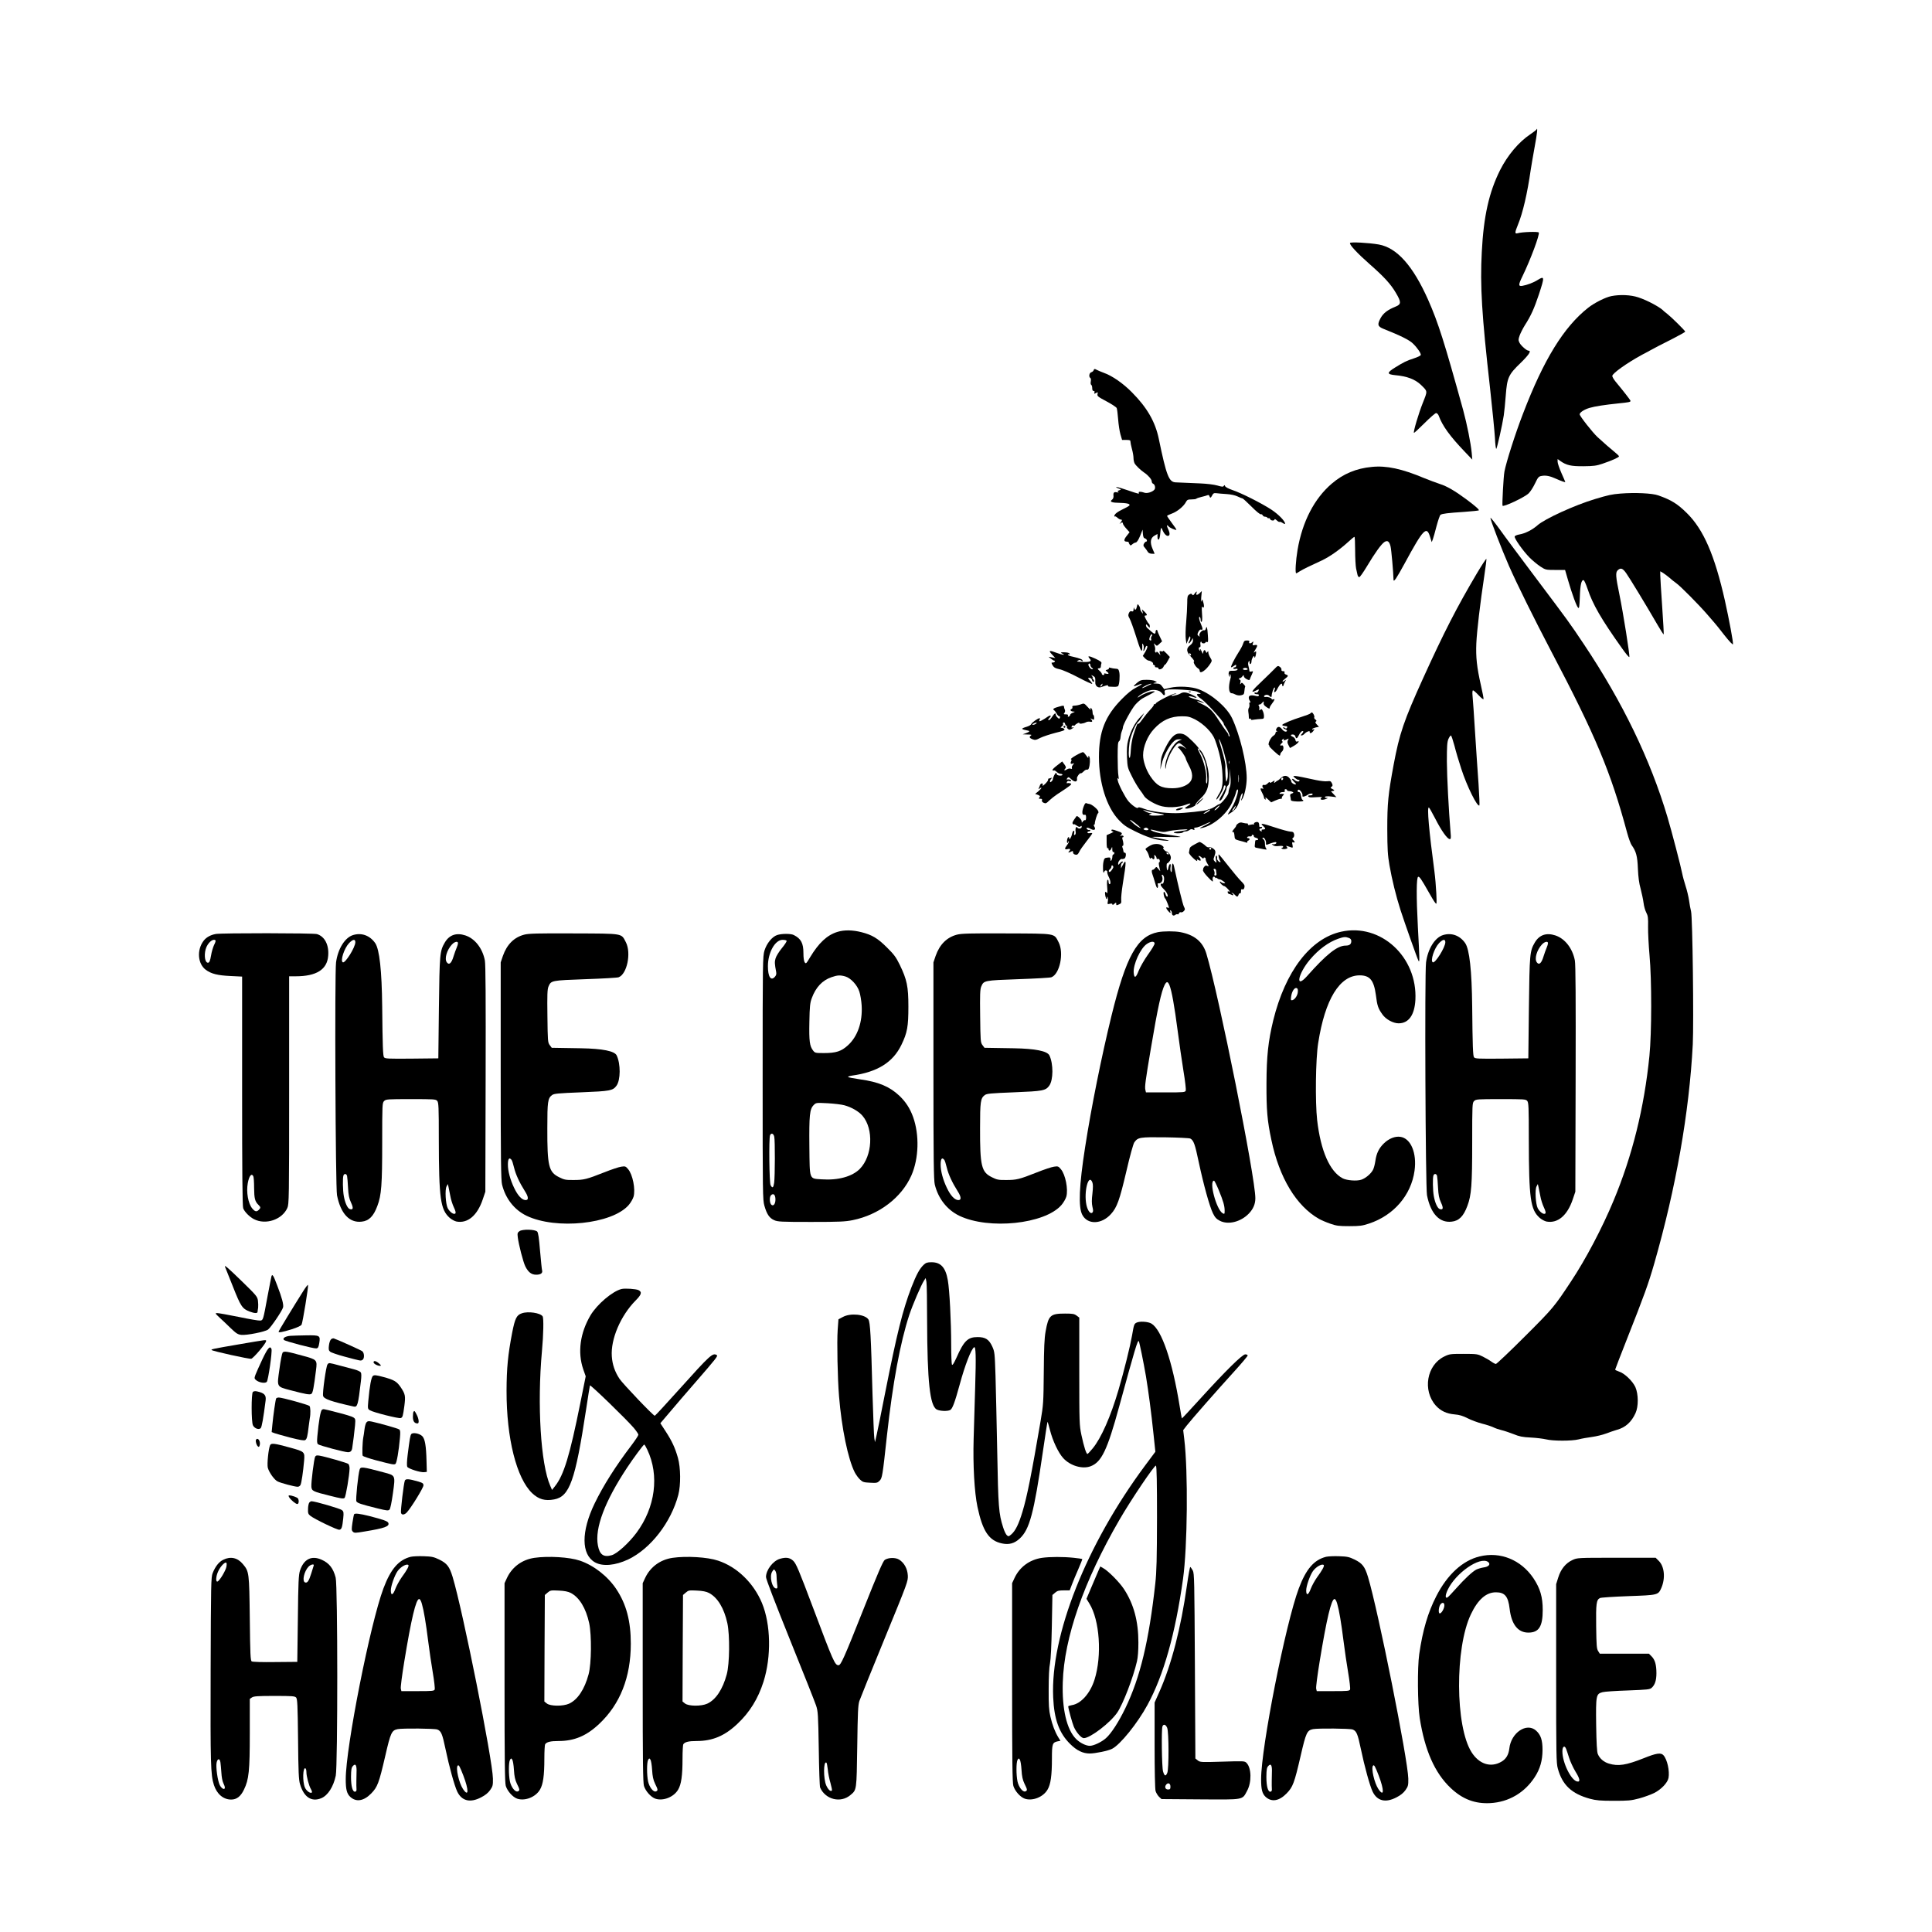 <svg width="1500" height="1500" viewBox="0 0 1500 1500" xmlns="http://www.w3.org/2000/svg">
  <!-- Original SVG transformiert und zentriert -->
  <svg x="154.49" y="100.0" width="1191.02" height="1300" viewBox="0 0 1598.78 1745.07">
    000/svg" viewBox="0 0 1598.78 1745.07">
  <path d="M1393.95.77c-.3.5-3.2,2.8-6.5,5-12,8-23.6,21.8-31.4,37.2-11.6,23.2-17.2,48.2-19.1,85.3-1.9,35.4,0,65.8,8.6,142,2.4,21.7,4.7,45,5.1,51.8.3,6.8,1,11.9,1.4,11.5.9-1,6.3-24.8,7.8-34.8.6-3.9,1.5-13.3,2.1-21,1.4-18.5,2.8-21.6,15.5-33.8,8.6-8.4,11.4-12.7,8.3-12.7-2,0-7.7-5-9.4-8.1-1.4-2.8-1.4-3.5,0-7.6.9-2.5,3.3-7.3,5.4-10.7,6.5-10.1,9.9-17.8,14.7-32.2,6.1-18.5,6-19.6-1.3-15.1-4.2,2.7-11.1,5.3-15.9,6.1-4.3.7-4.3-1,.1-10,8.4-17.3,18.2-43.6,17-45.6-.7-1.1-17.6-.6-22.1.8-3,.8-3-.6.3-8.7,5.2-12.5,9.9-33,13.4-57.4.7-4.4,2.5-15.2,4.1-23.9,2.6-13.8,3.4-21.4,1.9-18.1Z"/>
  <path d="M1199.65,118.97c-1,1.6,7.5,10.7,20.1,21.8,15.5,13.6,22.4,21.2,27.7,30.3,5.6,9.4,5.6,11.8,0,14.1-8.5,3.4-13,6.8-15.9,12-3.7,6.9-3.2,8.8,2.9,11.3,18.3,7.3,26.9,11.6,30.7,15.3,4.7,4.5,8.7,10.5,8.2,12-.3.8-3.5,2.3-7.2,3.5-7.7,2.5-10.3,3.8-19.4,9.4-8.9,5.5-9,7.2,0,8.1,12.4,1.1,20.7,4.3,26.9,10.2,7,6.9,6.9,5.9,1.9,18.5-4.4,11-10.2,30.5-9.3,31.4.2.3,5.2-4.3,11-10.1s11.2-10.5,12.1-10.5,2.1,1.2,2.7,2.7c3.8,10.5,11.6,21.3,26.9,37.3l8.1,8.5-.6-7c-.9-10-5-30.2-8.9-44.6-19.6-70.9-25.9-90.9-36.5-114.9-15.8-35.5-32.5-54.3-51.5-57.7-10.3-1.8-29.2-2.8-29.9-1.6Z"/>
  <path d="M1471.95,174.37c-6.1,1.2-17.6,7-24.1,12.1-25.5,20.1-46.4,54.1-67.9,110.3-8.1,20.9-17.6,50.8-19.4,60.5-1,5.1-2.5,34-2,35.5.7,1.8,22.8-8.6,27.2-12.8,1.8-1.7,4.8-6.4,6.7-10.4,3.1-6.5,3.8-7.3,6.9-7.8,4.2-.8,8.6,0,15.1,3,5.3,2.4,9.5,3.9,9.5,3.3,0-.2-1.8-4.4-4-9.3-2.2-5-4-10.3-4-11.8v-2.8l2.8,2c6.4,4.5,11.1,5.6,24.2,5.5,10.7-.1,13.6-.5,20-2.7,9.8-3.3,17-6.6,17-7.6,0-.5-1.9-2.4-4.2-4.2-5-4.1-11.6-9.8-18.1-15.8-5.2-4.8-18.7-22-18.7-23.8,0-2,4.9-5.1,10.3-6.7,5.9-1.7,15.7-3.2,30.2-4.7,10.9-1.1,12.5-1.4,12.5-2.6,0-.8-7.7-10.6-15.5-20-1.9-2.3-3.5-5-3.5-6,.1-2.7,15.3-13.5,30.5-21.8,16.5-8.9,19.7-10.6,32.3-16.9,7.2-3.7,13.2-7,13.2-7.5,0-.9-14.5-15.2-18.5-18.3-1.6-1.2-3.2-2.5-3.5-2.8-3.3-3.9-17.1-11.4-26.9-14.6-7.8-2.6-19-3.1-28.1-1.3Z"/>
  <path d="M932.35,251.77c-.3.8-1.4,1.7-2.5,2-2.1.7-2.7,4.9-.8,6,.6.4.7,1.9.4,3.5s-.2,3.1.4,3.5c.6.3,1.1,1.9,1.1,3.6,0,1.9.5,2.9,1.5,2.9.9,0,1.2.6.8,1.6-.5,1.4-.3,1.5,1.6.5,2-1.1,2.1-1,1.6,1.1s.4,2.8,9.4,7.6c5.4,2.9,10.2,6,10.6,7,.4.9,1.1,6.2,1.5,11.7s1.5,12.6,2.4,15.7l1.7,5.8h4.4c3.5,0,4.4.3,4.3,1.7,0,1,.7,4.5,1.6,7.8.9,3.2,1.6,7.4,1.6,9.3,0,1.8.5,4.3,1.1,5.5,1.2,2.3,6.3,7.2,10,9.7,4,2.6,7.9,7.1,7.9,9.1,0,1.1.6,2.2,1.4,2.5,1.9.7,2.8,4.5,1.4,6.2-2.1,2.5-7.7,4.2-10.4,3.2-3.3-1.3-6.7-1.3-5.9,0,1,1.6-.7,1.2-11.4-2.5-5.5-1.9-10.8-3.5-11.8-3.4-1,0-.2.6,1.7,1.3,3.4,1.2,3.4,1.3,1.1,2.1-1.9.6-2.1.9-1,1.7.9.6.3.7-1.9.3q-3.4-.7-3.1,2.9c.3,2.6-.2,3.9-1.5,4.9-2.9,2.2-.3,3.2,8.6,3.3,4.6.1,8.4.6,9.2,1.4,1.3,1,.5,1.8-5.7,4.8-6.8,3.3-9.6,5.5-9.7,7.6,0,.5.3.7.6.3.3-.3,1.5.3,2.7,1.4,1.1,1,2.7,1.9,3.4,1.9,1.8,0,1.6.9-.4,3.4-1,1.2-1.1,1.5-.3.8,1.8-1.6,3-1.5,3,.1,0,.7,1.6,3,3.5,5.1l3.4,3.8-3,3.8c-3.2,4-3.2,6,.2,6,1,0,1.9.3,1.9.7,0,.5.4,1.5,1,2.3.8,1.2,1.1,1.2,2.7-.2,1-.9,2.6-1.8,3.7-1.9,1.2-.3,2.7-2.6,4.5-6.9l2.6-6.5.3,4.4c.3,3.3.8,4.4,2.3,4.8,1.9.5,2.7,3.3.9,3.3-.5,0-1.4.9-2.1,2.1-.9,1.7-.7,2.5.9,4.2,1,1.2,2.4,3.1,3,4.2.6,1.2,2.2,2,4.1,2.1,1.7.1,3.1.1,3.1-.1,0-.1-.9-2.3-2.1-4.9-2.9-6.7-2.3-11.4,1.9-13.8l3.2-1.8v3.1c0,2,.4,2.9,1.3,2.7.7-.3,1.4-3.1,1.7-7.4q.5-6.9,1.8-3.5c1.5,4.1,4,7.1,5.9,7.1,2.3,0,2.5-2.6.5-6.9-1.1-2.3-1.6-4.1-1.2-4.1.5,0,1.2.5,1.6,1.1.8,1.3,7.4,4.2,8.1,3.6.2-.3-1.9-3.5-4.7-7.1-2.7-3.7-5-7-5-7.4s2.3-1.5,5.1-2.5c5.5-2,12.2-7.5,14.5-11.9,1.3-2.4,2-2.8,5.8-2.8,2.3,0,4.6-.3,5-.7.4-.5,2.9-1.3,5.4-1.9,2.6-.6,5.4-1.4,6.3-1.8,1.2-.5,1.8-.1,2.3,1.6q.7,2.2,2.3-.9c1.4-2.7,2-3.1,4.7-2.8,1.7.3,6.5.6,10.6.9,4.6.3,9.1,1.3,11.7,2.6,2.3,1.1,4.6,2,5,2s4.6,3.8,9.3,8.5c4.8,4.9,9,8.3,9.8,8,.7-.2,1.5.2,1.8,1,.4.8,1.4,1.5,2.4,1.5,1.1,0,2.2.5,2.5,1,.4.6,1,.8,1.5.5.4-.3,1,.2,1.4,1,.6,1.8,4.6,2,4.6.3,0-.6,1-.2,2.3,1s2.6,2,2.9,1.6c.4-.3,1.8.2,3.2,1.1,1.4,1,2.6,1.3,2.6.8,0-2.7-6.8-9.7-14.2-14.6-10-6.6-31.8-17.6-41-20.6-3.7-1.3-6.9-2.9-7.3-3.9-.5-1.3-.8-1.4-1.4-.3-.7,1.1-1.9,1-6.7-.4-3.5-1-10.8-1.9-17.9-2.2-12.6-.5-19.5-.8-25.7-1.1-6.9-.4-9.5-7-17.4-45.2-3.7-17.9-12.2-32.7-28-48.6-9-9.2-20.6-17.3-29.2-20.3-3.1-1.2-6.5-2.6-7.4-3.1-2.3-1.3-2.8-1.3-3.4.5Z"/>
  <path d="M1222.45,352.37c-16.3,1.5-29.9,7.2-41.8,17.4-18.2,15.5-30.7,39.6-35.7,69-1.9,11.2-2.7,24.5-1.4,24.5.3,0,1.8-.8,3.2-1.8,1.5-1,5.6-3.2,9.2-4.9s10.1-4.8,14.5-6.8c8.3-4,18.1-10.9,27.5-19.4,3-2.8,5.8-5.1,6.3-5.1.4,0,.7,6.4.7,14.2s.5,16.3,1,18.8c.6,2.5,1.2,5.5,1.5,6.7.3,1.3,1.1,2.3,1.8,2.3s4.3-5.1,8-11.3c8.3-13.9,14.9-23.1,18.2-25.3,3.2-2.1,5.1-.7,6.4,4.5.8,2.9,3,27.6,3.1,34.8.1,3.1,3.1-1.4,11.6-17,19.6-36.1,22.9-39.5,26.5-27.7l1.7,5.5,1.2-3c.6-1.7,2.4-7.9,3.9-13.9,1.6-5.9,3.4-11.2,4.1-11.6,1.9-1.2,7.6-1.9,24.4-3,8.2-.6,15.2-1.3,15.5-1.6.7-.7-3.7-4.6-13.4-11.8-11.5-8.5-19.9-13.4-27.2-15.7-3.7-1.2-11.1-4-16.3-6.1-23.4-9.8-39.2-13.2-54.5-11.7Z"/>
  <path d="M1481.45,380.17c-9.3.8-12.1,1.4-26.5,5.7-21,6.3-52.4,20.6-60,27.4-5.3,4.7-12.8,8.5-18.8,9.5-2.4.4-4.6,1.3-4.9,2.1-.7,1.8,8.6,15,15.5,22,3.1,3.1,8.2,7.3,11.2,9.3,5.4,3.5,5.7,3.6,15.7,3.6h10.1l3.1,10.7c4.2,14.4,8.9,27.4,10.6,28.8,1,.8,1.3-1.3,1.7-11.7.4-12.6,1.7-17.8,4-17.1.7.3,2.4,4.2,4,8.9,5.5,16.4,14.2,31.5,35.9,62,4,5.7,7.4,9.8,7.7,9.1.6-1.8-6.4-45.8-10.3-64.8-4-19.3-4.3-23.4-1.7-25.7,3-2.7,5-2,8.6,3,3.3,4.6,20.8,33.3,33.1,54.6,3.1,5.4,5.9,9.6,6.1,9.4s-.5-13.4-1.6-29.2-2-30.5-2-32.7v-3.9l2.8,1.6c1.5,1,4.6,3.2,6.8,5.1,2.1,1.9,5.3,4.5,7.1,5.7,4.1,2.8,23.8,22.7,32.4,32.7,3.5,4.1,6.9,8,7.6,8.8.7.7,5.2,6.3,10,12.5,5.2,6.6,8.9,10.5,9.1,9.6.4-2.1-4-25.6-8.4-45.4-10.7-47.5-22.3-74.2-39.7-91.3-9.7-9.6-16.1-13.6-29.7-18.4-6.3-2.3-24.4-3.1-39.5-1.9Z"/>
  <path d="M1345.95,405.47c0,2.4,11.6,32.4,19.2,49.8,8.5,19.3,26.6,55.8,44,89,46.5,88.4,62.3,126.2,79.3,189.5,1.5,5.5,3.6,11.2,4.6,12.7,4.8,6.6,6.1,11.7,6.6,24.7.4,8.8,1.2,15.1,2.9,21.1,1.2,4.7,2.6,11.2,3,14.5s1.6,7.8,2.8,10c1.8,3.5,2.1,5.5,1.9,15-.1,6,.6,19.3,1.5,29.5,2.4,26.1,2.3,81.1-.1,105-5.4,53.9-17.8,104-37.4,150.9-11.7,28.2-29,61.1-44.5,84.4-17.2,26-18.4,27.6-47.8,56.9-15.9,15.9-29.5,28.8-30.3,28.8s-2.9-1.1-4.8-2.5-5.9-3.7-8.9-5.2c-5.2-2.6-6.2-2.8-20-2.8s-14.7.1-20.2,2.8c-18.2,8.9-22.7,35.2-8.8,51,5,5.6,11.3,8.6,19.8,9.3,4.9.4,8.5,1.5,13.4,4,3.7,1.9,10.5,4.4,15,5.6,4.6,1.1,9.9,2.9,12,3.9,2,1,5.8,2.3,8.4,2.9,2.7.6,8.2,2.5,12.4,4.1,6.1,2.5,9.4,3.2,18,3.6,5.8.3,13,1.2,16,1.9,7.1,1.8,27,1.8,34,0,3-.8,9.2-1.9,13.8-2.5,4.5-.6,11.1-2.2,14.5-3.5s8.7-3.1,11.7-4c8.8-2.4,15-8.1,19.2-17.3,3.2-6.9,3.1-19.7-.1-27.1-2.9-6.4-11.5-14.6-17.2-16.3-2.1-.7-3.9-1.6-3.9-2s5.6-14.8,12.4-32.1c17.9-45.3,22.2-57.1,28.3-78.3,22.7-79.1,36.5-157.5,40.2-228.5,1.1-22.8-.2-132.9-1.8-138.7-.6-2.4-1.6-7.5-2.1-11.5-.6-4-2.2-10.7-3.6-14.9-1.3-4.2-2.9-9.8-3.4-12.5-1.4-7.5-11.3-45.4-15.5-59.4-17.9-60.1-46.8-119.8-87.1-180.1-15.4-23-15.2-22.7-51.3-70.7-14.6-19.5-31-41.4-36.3-48.9-5.4-7.4-9.8-12.9-9.8-12.1Z"/>
  <path d="M1331.75,463.47c-21,35.5-34.2,61.3-55.8,108.8-20.3,44.7-24.8,58-30.9,90.6-5.7,30.9-6.6,40-6.6,66.9.1,21.3.4,26.9,2.3,37.9,2.6,14.8,6.7,31.6,11.5,46.6,4.3,13.3,17.6,51,18.8,53,1.2,2.1,1.1-2.2-.7-35-1.7-31.9-1.6-52.1.3-52.7,1.3-.5,3.5,2.8,10.9,15.9,2.7,4.9,5.7,9.8,6.7,11,1.8,2.3,1.8,2,1.3-9.7-.3-6.6-1.2-17-2-23-5.7-43-7.8-66.5-5.8-66.5.4,0,3.4,5.3,6.7,11.7,6.4,12.6,12.6,21.3,15.1,21.3,1.2,0,1.4-1.1.9-6.3-2-24-3.8-58.2-3.9-74.7,0-16.1.3-20.1,1.6-23.3.9-2,2.1-3.7,2.6-3.7s2.1,4.8,3.7,10.7c1.5,6,4.7,16.8,7.1,24,5.9,18.3,16.8,40.2,18.9,38.2.3-.4-.1-10.5-.9-22.5-.9-12.1-2.5-36.1-3.6-53.4s-2.2-34.3-2.6-37.8c-.4-4-.2-6.2.5-6.2.6,0,3.2,2.3,5.8,5.1s4.9,4.6,5.1,4c.2-.5-1-7-2.7-14.3-4.3-19-5.4-29.4-4.8-43.8.6-13.1,4-41.8,8.3-70.3,1.4-9.2,2.4-17.2,2.2-17.7-.2-.6-4.7,6.3-10,15.2Z"/>
  <path d="M1037.65,484.47c-1.3,1.8-1.8,2-2.5,1-.8-1.2-1.3-1.2-3.1-.1-1.8,1.2-2.1,2.3-2.1,8.9,0,4.1-.5,13.2-1.1,20.1-.7,6.9-.8,14.8-.4,17.5l.7,4.9,1.8-4.5c1.3-3.4,1.9-4,2.2-2.5.2,1.1-.2,3-1,4.2-.8,1.3-1,2.3-.5,2.3.4,0,1.6-1.2,2.5-2.8l1.7-2.7.1,2.6c0,1.7-1,3.4-3,4.9-4.4,3.3-4,6.9,1.1,12.2,2.2,2.3,3.6,4.4,3,4.6-1.4.5,1.7,6,4.2,7.3.9.5,1.7,1.6,1.7,2.4,0,4.2,6.9-.6,11.3-7.7,1.6-2.6,1.6-2.9-.3-6-1.1-1.8-2-4.2-2-5.3,0-1.6-.2-1.7-1-.5s-1,1.2-1.6-.3c-.9-2.4-2.2-2.1-2.7.5-.3,2.2-.4,2.2-1.5-.5-.6-1.5-1.4-2.7-1.7-2.7-.4,0-.3.5.1,1.2s.3.8-.4.4c-1.5-.9-1.6-3.6-.1-3.6.7,0,.9-1,.7-2.5-.3-1.4-.1-2.8.3-3.1.5-.3.9,0,.9.5,0,.6.9,1.1,2,1.1s2-.4,2-1c0-.5.7-.7,1.5-.4,1.3.5,1.5-.5,1-7.2-.5-8.1-1.2-10.2-2.1-6.7-.3,1.2-1.1,2-1.8,1.7-1.9-.7-5.6,3.4-4.9,5.4.6,1.4.4,1.5-.9.4-1.4-1.1-1.4-1.6-.2-4.2,1-1.8,2-2.7,2.9-2.3,1.9.7,1.9-.9-.1-5.5-2-4.4-2.7-8.5-1.3-7.7.5.4.9,1.7.9,3.1,0,1.5.4,2.3,1,1.9.7-.4.8-3.7.4-8.8-.4-5.3-.2-7.7.4-6.8,1.6,2.2,2.2-.3,1-4.5-1.1-3.7-1.2-3.8-1.9-1.4-.5,1.5-.6-.2-.3-4l.6-6.5-2.4,2.3c-2.5,2.3-4.1,2.1-3.1-.4.8-2.1-.3-1.7-2,.8ZM1033.95,548.37c0,.6-.4.7-1,.4-.5-.3-1-1.1-1-1.6,0-.6.5-.7,1-.4.6.3,1,1.1,1,1.6Z"/>
  <path d="M977.45,498.07c-.7,3.5-2.1,4.2-2.8,1.4-.3-1-.5-.6-.6,1.1-.1,2.3-.5,2.7-1.9,2.3-1.3-.5-2.2.1-3,1.9-.9,2-.8,3.1.8,5.7,1,1.8,3.9,9.8,6.4,17.7,4.6,15,6.5,18.8,6.7,13.5.1-1.6.1-3.6,0-4.4-.1-1.1.2-1,1,.3.6,1,.8,2.9.5,4.3-.9,3.5.3,3,1.6-.7.7-2,1.4-2.7,2-2.1.7.7,0,2.6-1.7,5.7l-2.8,4.6,2.3,2.5c1.3,1.3,3.1,2.4,3.9,2.4,2,.1,5.3,2.5,4.4,3.3-.3.4.2.9,1.1,1.3.9.3,1.3,1,1,1.5s.4.9,1.5.9c1.2,0,2.1.4,2.1,1,0,2.1,4.1.9,5.2-1.5.6-1.4,1.5-2.5,1.9-2.5s1.6-1.8,2.7-3.9l2.1-3.9-3.5-3.7c-1.9-2-3.4-3.2-3.4-2.7,0,.6-1,.8-2.1.5-1.8-.5-2-.3-1.5,1.8l.7,2.4-2-2.4c-1.2-1.3-2.1-1.8-2.1-1.2,0,.7-.5.9-1,.6-.6-.4-.8-1.5-.5-2.5.3-.9.1-3-.5-4.6-1.1-2.8-1-2.8.6-1.2,1.7,1.7,1.9,1.7,4.5-.8l2.7-2.5-2.4-5c-1.3-2.7-2.4-5.3-2.4-5.9,0-.5-.4-1-1-1-.5,0-1,.9-1,2,0,2.6-1.3,2.5-4.4-.3-1.3-1.2-3.1-2.8-4-3.5s-1.6-2-1.6-3c.1-1.4.4-1.3,2,.7,1.9,2.2,2,2.2,2,.3,0-1.2-.5-2.4-1-2.7-.6-.4-1.9-2.4-3-4.6-1.7-3.3-1.8-3.9-.5-3.9,2.2,0,1.8-1.3-1.1-4.1l-2.6-2.4.6,2.5c.7,2.4.6,2.4-.8.6-.9-1.1-1.6-2.7-1.6-3.6s-.6-2.5-1.4-3.5c-1.3-1.8-1.4-1.7-2.1,1.3ZM992.85,528.87c-.6.7-.9,2.1-.5,2.9.5,1.5-.5,2.1-1.7.9-.9-.9,1.4-6.5,2.4-5.8.6.3.5,1.1-.2,2Z"/>
  <path d="M1088.25,536.47c-.5,1.8-2.7,6-4.9,9.3-4.4,6.9-8.7,15.5-7.6,15.5.4,0,1.8-.7,3-1.6,2-1.4,2.2-1.4,2.2,0,0,.9-.7,1.6-1.5,1.6s-1.5.5-1.5,1c0,.6,1.1.8,2.4.6,1.7-.3,2.3-.1,2,.8-.3.8-2.2,1.2-4.7,1.2-3.7-.1-4.2.2-4.5,2.3-.2,1.3.1,2.8.8,3.5.8.8.9.6.4-.9s-.4-1.7.4-1c.8.8.9,2.1.1,4.8-2.2,8.2-1.6,14.7,1.5,14.7.8,0,2.6.6,4,1.4,1.6.8,3.9,1.1,5.7.7,2.8-.6,3.2-1.1,3.5-4.5.2-2.1.5-4.1.8-4.3.3-.3-.4-1.5-1.5-2.6-1.7-1.9-2.1-2-3-.7-.8,1.1-.9.8-.5-1.3.4-1.5.2-2.7-.4-2.7-.5,0-1-.5-1-1,0-.6.4-.9.9-.8.5.2,1.7-.6,2.5-1.7,1.3-1.7,1.5-1.8,1.6-.3,0,.9,1.3,2.3,2.9,3.1,2.6,1.3,3,1.3,3.5-.2.3-.9,1.2-3.1,2.1-5,1.4-3.2,1.4-3.3-.5-2.8-1.1.3-2,.2-2.1-.1-.1-1.3-.8-4.6-1.3-6.6-.3-1.2-.1-2.8.4-3.6.8-1.2,1-1,1,.8,0,1.3.4,2,1,1.7s1-1.6,1-2.9c0-2.5,2.9-7.1,3-4.7,0,2.5,1.3.2,1.7-3,.3-2.9.2-3-1.4-1.8-1.3,1.1-1.2.5.5-2.2,2.9-4.7,2.8-5.7-.4-5.1-2.4.4-2.6.2-1.9-1.9.6-2,.5-2.2-.6-1.2-1.8,1.8-4,1.6-3.3-.2.5-1.1-.1-1.5-2.3-1.5-2.5,0-3.1.5-4,3.2ZM1092.95,563.27c0,.4-1.1.7-2.5.7-2.6,0-3.4-1.2-1.2-2,1.5-.5,3.7.2,3.7,1.3Z"/>
  <path d="M889.05,547.87l3.4,3.7-3.5-.7-3.5-.6,2.5,2c1.4,1.1,2.8,2,3.3,2,1.7,0,.5,2-1.3,2s-1.8.1-.3,2.9c1.4,2.3,2.8,3.1,7.3,4.1,3,.6,11.9,4.5,19.8,8.7,7.8,4.1,14.2,7,14.2,6.5s-1.1-2.1-2.5-3.6c-2.3-2.5-2.3-2.6-.4-2.6,1.2,0,2.3.8,2.6,2,.3,1.1.9,2,1.4,2,1.3,0,1.1-1.4-.3-2.8-.7-.7-.8-1.2-.4-1.2.5,0,.2-.7-.5-1.7-1.3-1.5-1.2-1.5.9-.4,2.3,1.2,2.5,1.7,2.4,6.8-.2,3.5,2.6,5.9,5.7,5,.9-.3,3.1-1,4.9-1.6,1.9-.6,3-.6,2.7,0-.4.5.2.9,1.2,1,1,0,3.3.1,5.1.2,1.9.1,3.8-.3,4.2-.8,1.3-1.6,2-10.5,1.2-14.5-.7-3-1.2-3.5-3.8-3.6-1.7-.1-4.1-.5-5.3-.9-1.5-.4-2.1-.3-1.7.3.3.5-.4,1.3-1.7,1.6-2.1.6-2.1.7-.4,2,2.5,1.9,2.1,2.9-.9,2.2-1.7-.5-2.3-.3-1.9.4.3.5-.1,1-.9,1-.9,0-1.6-.5-1.6-1.2s-1.2-2.2-2.7-3.5q-2.7-2.2-.5-2.3c1.5,0,2.2-.6,2.2-1.9,0-1.1.3-2.6.6-3.4.4-1.1-1.3-2.4-6.2-4.7-6.9-3.2-8.9-3.3-6.1-.2,3,3.3,0,4.2-11.3,3.3-2.2-.1-2.3-.3-.7-1.2,1.3-.8,2.2-.7,3.3.1,1,.9,1.4.9,1.4.1,0-1.4-2.8-2.5-10.2-4.2-3.2-.6-5.5-1.6-5.2-2.1.3-.4,1-.6,1.5-.3s.6,0,.4-.7c-.4-.9-2.5-1.4-5.8-1.5q-5.2-.2-2.2,1.2c4.6,2.1.6,1.7-5.3-.5-8-3.1-9.2-2.7-5.1,1.6ZM928.95,558.87c0,.9.8,2.3,1.8,3,1.2,1,1.3,1.3.3,1.4-1.6,0-4-2.8-4.1-4.8,0-.6.5-1.2,1-1.2.6,0,1,.7,1,1.6ZM941.35,579.77c-.4.8-1.1,1.5-1.6,1.5-.6,0-.5-.6.2-1.5.7-.8,1.4-1.5,1.6-1.5s.1.7-.2,1.5Z"/>
  <path d="M1120.85,562.97c-1.9,2-7.8,7.7-13.1,12.8-10,9.3-12.5,12.9-6.8,10,3.8-2,4.3-1.9,3,.5-.6,1.1-1.6,1.7-2.5,1.4-.8-.4-1.5-.1-1.5.5s1.2,1.1,2.6,1.1c1.6,0,2.4.5,2.1,1.2-.2.7-1.1,1.1-1.8.9-5.1-1.3-7.9-1.2-8.6.5-.3.9-.1,2.5.5,3.5,1.4,2.2,1.5,3.2.3,2.5-.4-.3-.6.6-.3,1.9.2,1.4,0,3.1-.6,3.8-.5.6-.8,2.5-.5,4.2.3,1.6.5,4,.5,5.3,0,1.6.4,2.2,1.5,1.8.8-.4,1.1-.2.7.5-.4.8.5.9,3.3.4,2.2-.3,5.4-.7,7.2-.7,2.7-.1,3.1-.4,3.1-2.9,0-1.5-.5-3.9-1.2-5.3-.9-2.1-1.4-2.4-2.6-1.4-1.1,1-1.3.9-1.1-.7.2-1.1,0-2.6-.4-3.3-.8-1.2-.7-1.3,1.3-1.6.5,0,1.6-1,2.5-2.1q1.6-2,1.2.2c-.4,1.7.2,2.8,2.3,4.3,3.2,2.3,4,2.5,4,.9,0-.6,1.1-2.5,2.5-4.3,2.9-3.8,3.2-5.1,1-4.2-.8.3-1.5.1-1.5-.4,0-1.1-3.9-2.5-6.2-2.1-2.5.3-2.3-1.5.2-2.2,1.1-.3,2.7.1,3.4.9,1.8,1.7,2.6,1.8,2.6.1,0-2.6,2.1-8.7,3-8.7.6,0,.6,1,0,2.6-1.3,3.4,1,2.8,2.7-.7,2.8-5.6,5.3-7.6,5.3-4.2,0,1.5,1.5,1,1.5-.5.1-.4.7-1.8,1.4-3.2,1.3-2.3,1.3-2.4-.3-1.1-.9.8-1.9,1.1-2.2.8s.8-1.5,2.5-2.8c3.6-2.7,3.8-3.5,1-4.4-1.2-.4-1.8-1.2-1.5-2.1.4-.9-.2-1.4-1.5-1.4s-1.9-.6-1.7-1.6c.2-.9-.6-2.2-1.8-3-1.8-1.3-2.3-1.1-5.5,2.3Z"/>
  <path d="M977.65,577.37c-2.1,1.7-3.6,3.3-3.4,3.5s2.1-.3,4.2-1.1c6.3-2.7,5.1-.8-1.6,2.5-4.5,2.3-9,5.9-15.1,12.1-17.4,17.7-23.8,33.9-23.8,60.4s7.8,51.9,20.6,65.5c5,5.3,8.1,7.5,16.5,11.6,12.3,6.1,21,9,29.9,9.9,8.8.9,7.2-.2-2.9-1.9-4.6-.8-8.5-1.6-8.7-1.8s6.5-.2,14.9,0,15,.2,14.7-.1-5.8-1.3-12.3-2.2-13.7-2.5-16-3.5c-5.2-2.3-3.4-2.5,4.6-.4,4.9,1.2,6.9,1.3,10.1.4,5.2-1.4,21.8-2.8,20.8-1.8-.5.5-3.8,1.1-7.5,1.5-3.7.3-6.7,1-6.7,1.4,0,1.2,8.7,1.1,9.5-.1.3-.6,1.6-1,2.8-1s3-.7,4.1-1.5c1.3-1,2.4-1.1,3.7-.4,1.5.7,1.7.6,1.3-.6-.5-1.1,0-1.5,1.7-1.5,1.3,0,5.4-1.5,9.1-3.3,3.6-1.8,6.4-2.8,6.1-2.4-.3.5-3.3,2.2-6.7,3.9-4.9,2.4-5.4,2.8-2.6,2.3,11.7-2.3,25.8-14,31.6-26.2,1.9-4.1,3.7-8.7,4.1-10.4.3-1.6,1-3.2,1.4-3.5,1.5-.9,1,3-1.1,9-1.8,5.2-3.3,8.3-7.9,15.4-1.3,2.2-1,2.1,3.1-.7,4.8-3.3,6.9-6.6,8.8-14.4.7-2.6,1.7-5,2.3-5.4.9-.6.6,1.6-.9,6.4-.5,1.5-.4,1.6.5.3,2.7-3.6,5.1-14.4,5.1-22.6,0-15.9-7.2-45.3-15.2-62.3-5.4-11.4-21-25-34.7-30.2-7.5-2.9-21.4-3.6-29.9-1.6l-6.2,1.4-2.1-2.8c-1.7-2.4-2.8-2.9-6.2-3s-3.7-.2-1.7-.8l2.5-.7-2.2-1.2c-1.2-.7-5-1.2-8.5-1.2-5.6,0-6.8.4-10.1,3.1ZM991.95,578.97c-.8.3-3.2,1.4-5.2,2.5-2.1,1-3.8,1.6-3.8,1.3,0-.8,7.4-4.4,9-4.4q1.3.1,0,.6ZM1001.95,586.67c.8.6,1.9,1.7,2.3,2.3,1.4,2.3,3,1.4,2.3-1.2-.5-2-.2-2.6,1.9-3.1,4.9-1.2,27.8.2,31.8,2,4,1.7,4.8,2.7,2,2.3-3.6-.4-2.5,1.9,2.6,5.4,5.1,3.6,23.1,23.4,23.1,25.5,0,.6.8,2.2,1.8,3.5,2.6,3.6,5.3,9.9,4.2,9.9-.6,0-1-.6-1-1.3,0-.8-.9-2.5-2.1-3.8-1.1-1.3-4.7-6.5-7.9-11.5-6.5-10.2-10.1-13.6-17.8-17.2-6-2.7-6.5-4.1-.6-1.8,3.4,1.4,3.6,1.4,1.9.1-1-.9-4.4-2.3-7.5-3.1q-8.7-2.6-7.2-3.1c.7-.3,2.7,0,4.4.6,5.3,1.9,4.4.3-1.3-2.4-6.1-2.8-9-3.1-12.2-1.1-2.6,1.6-11.1,3.3-8.7,1.7.8-.6,2.4-1.1,3.5-1.2,1.6-.1,1.7-.2.3-.6-2.1-.5-19.7,8.4-20.5,10.3-.3.8-1,1.1-1.7.7-.6-.3-.8-.2-.3.2.4.5-1.2,2.9-3.6,5.4s-6.2,7.2-8.5,10.4c-2.2,3.2-4.2,5.2-4.4,4.6-.4-1.3-1.4.9-4.9,11.6-1.3,4.2-2.4,10.5-2.7,15.7-.2,4.8-.8,8.5-1.3,8.2-1.1-.7-1.1-8.1,0-16.2,1-6.7,6.4-19.6,9.1-21.5.9-.7,2.6-3,3.9-5.2l2.3-4-4.6,4.8c-5.2,5.6-9.8,14.5-12.2,23.8-1.2,4.7-1.5,9.2-1.2,17.4.5,10.6.7,11.3,5.1,20,2.4,5,6.1,11.1,8,13.7,1.9,2.5,4,5.5,4.6,6.6,1.5,2.9,8.8,7.6,15.7,10.1,7.4,2.8,20,2.4,28.2-.8,5.6-2.2,6.1-1.2,1,1.9-2.4,1.5-2.6,1.8-1.1,2.2,2.2.6,10.6-2.8,9.9-4-.3-.5,2.1-3.4,5.3-6.5,6.7-6.4,8.5-11.2,8.6-22.7,0-7.7-3.7-20.9-7.3-25.8-3.2-4.5-4-3.4-.8,1.2,1.4,2.1,3.2,6.3,4.2,9.4,2,6.9,3.1,22.2,1.7,22.2-.6,0-.9-1.8-.6-4.4.7-6.1-2.2-18.6-6.2-26.2-1.9-3.6-3-6.2-2.4-5.9,2.8,1.8.1-1.8-5.3-7.2-7.3-7.1-9.4-8.3-14.2-8.3s-9.4,4.7-14.6,15.4c-3.4,6.8-4.3,9.6-4.6,15.2l-.4,6.9,1.4-5.8c1.7-7.3,6.7-17.1,11.1-22,2.6-2.9,4.1-3.7,6.7-3.7l3.3.1-3.2,1.4c-6.3,2.7-14.5,18.6-14.2,27.4.1,3,.3,2.6,1-1.9,1.5-9.1,9.7-23,13.5-23,.8,0,3.1,1.6,5.2,3.6,2.6,2.6,2.9,3,.8,1.5-3.1-2.3-6.1-2.7-7.1-1.1-.3.5-.2,1,.2,1,1.2,0,7.6,9.1,7.8,11.1.1.8,1.6,4.2,3.3,7.4,4.3,7.8,4.4,14,.4,17.8-3.7,3.6-10.2,5.7-17.6,5.7-11.7,0-16.5-2.7-23.2-12.7-4.3-6.4-7.4-15.6-7.4-21.7,0-8.9,4.6-20.1,11.3-27.3,8.5-9.3,17.4-13.3,29.2-13.3,6.2,0,8.1.5,13.6,3.2,9.2,4.8,18.1,13.8,20.8,21.2,4.6,12.4,7.3,25,7.8,35.7.6,11.6-.2,15.8-4.4,22.2-1.3,2.2-2.2,4.1-1.9,4.4.8.8,6.6-8.8,7.3-12,.3-1.5.9-2.7,1.4-2.7,1.8,0,.8,3.7-2.6,9.4-3.5,5.6-3.9,7.6-1.5,6.1,1.5-.9,6-10.4,6-12.6,0-.9.7-2.2,1.5-2.9,1.1-.9,1.5-3.5,1.7-9.4l.1-8.1.7,8c.5,5.8.3,8.9-.6,11.4-.8,1.8-1.4,4.4-1.4,5.7,0,2.4-7.4,11.7-9.6,12-.7.1-2.7,1.2-4.3,2.4-1.7,1.1-4,2.3-5.1,2.5s-2.5.7-3.1,1c-1.8,1.1-23.9,3.5-32.9,3.5-12.2,0-25.5-1.8-32.7-4.5-4.4-1.7-6.3-2-6.6-1.2-.5,1.5-6.4-2.6-10-6.8-3.5-4.2-10.3-17.4-11.1-21.6-.6-2.6-.5-3,.4-1.9.7,1.1.8.3.3-3-.5-2.5-.8-11.4-.8-19.8,0-12.1.3-15.5,1.4-16.1.8-.5,1.5-2.4,1.6-4.3.1-1.8.7-4.6,1.3-6.1.7-1.6,1.2-3.4,1.2-4.2,0-2.7,9.1-19.3,13-23.7,2.2-2.5,5.7-5.5,7.7-6.6,13.8-7.3,13.7-7.2,11.1-7.2-3.5,0-10.3,2.5-14.1,5.2-2.4,1.6-2.8,1.8-1.8.4,1.7-2.1,8.4-5.6,12.6-6.7,3.5-.8,8.3-.2,10.5,1.5ZM1066.95,645.47c5.4,17.6,6.7,29.7,3.9,34.8-.7,1.3-1.5-11-1.1-16,.2-2.2-1.6-10.3-4.4-19.3-1.3-4.3-2.4-8.1-2.4-8.5.1-1.6,2.2,3.1,4,9ZM1073.65,661.47c-.3.7-.5.2-.5-1.2s.2-1.9.5-1.3c.2.7.2,1.9,0,2.5ZM1083.65,680.47c-.2,1.8-.4.4-.4-3.2s.2-5,.4-3.3c.2,1.8.2,4.8,0,6.5ZM1061.95,707.77c-1.3,1.4-2.8,2.5-3.4,2.5-1.1-.1,4-5,5.1-5,.4,0-.4,1.1-1.7,2.5ZM1079.75,707.67c-.6,1.4-1.7,2.7-2.4,3-.9.3-.5-.7.8-2.4,2.6-3.6,3.1-3.8,1.6-.6ZM991.45,711.87c2.8.7,7.2,1.5,9.8,1.9,2.7.4,4.7.8,4.4,1.1-.7.8-11.1,1.3-13.7.7-2.2-.6-2.3-.7-.5-1.4,2-.7,2-.8,0-.9-1.1,0-3.6-1-5.5-2.1s-2.6-1.7-1.5-1.3,4.3,1.3,7,2ZM1053.45,710.27c-.7,1.2-6.5,4.3-6.5,3.5,0-.5,6.1-4.5,6.8-4.5.2,0,0,.5-.3,1ZM978.75,726.07c3.5,3.2,3.6,3.3.7,1.9-1.7-.8-4.8-3.2-7-5.3q-3.9-3.7-.7-1.9c1.8,1.1,4.9,3.5,7,5.3ZM988.85,729.17c1.9,1.2-.4,2.4-3,1.6-1.7-.6-1.9-.9-.8-1.6,1.7-1.1,2.1-1.1,3.8,0Z"/>
  <path d="M1031.75,586.97c.7.3,1.6.2,1.9-.1.4-.3-.2-.6-1.3-.5-1.1,0-1.4.3-.6.6Z"/>
  <path d="M1042.55,700.77c-2.2,1.9-3.5,3.5-3,3.5.6,0,2.5-1.6,4.4-3.5,4.3-4.4,3.6-4.4-1.4,0Z"/>
  <path d="M1021.95,707.97c-1.4.3-2.9.9-3.4,1.4-1.7,1.5,3.7,1,5.8-.6,1.1-.8,1.6-1.4,1-1.4-.5.1-2,.4-3.4.6Z"/>
  <path d="M918.95,599.87c-1.9.7-4.8,1.3-6.4,1.3-2,.1-2.7.5-2.3,1.5.3.8-.1,1.7-.9,2-2.1.8-.8,2.6,1.9,2.7,2,.1,1.9.2-.5,1.2-1.6.6-2.8,1.6-2.8,2.3,0,.6-.7,1.4-1.4,1.7-1,.4-1.3.1-.9-.9s-.2-1.4-2.2-1.4c-2.3,0-2.6-.2-1.5-1.5.7-.9.9-2.2.5-3.2-.5-1-.9-2.4-.9-3-.1-1.7-.4-1.7-5.1-.4-5.6,1.5-7.1,2.6-5.4,3.7.8.5,2,2.1,2.8,3.6.8,1.6,2,2.8,2.7,2.8.8,0,1.1.6.7,1.5-.5,1.4-.8,1.4-2.4-.1-1.1-.9-1.9-2.3-1.9-3.1,0-2.2-1.4-1.4-3.8,2.2-1.2,1.9-2.7,3.5-3.2,3.5-1.4,0-1.2-.6.6-2.5,2.5-2.5.7-3.1-2.4-.8-1.5,1.1-4.2,2.8-6,3.7q-3.3,1.7-2.2-.3c.6-1.3.7-2.1.1-2.1-1.7,0-8,4.5-8.6,6.1-.3.9-2.6,2.2-5,2.9-2.5.7-4.5,1.6-4.5,2,0,.5,1.8,1.1,4.1,1.5,4.4.8,4.4,1.4-.4,3.2l-3.2,1.1,5,.2c4.6.1,4.8.2,3.1,1.5q-2.2,1.7,2,3.4c2.8,1.1,3.7,1,8.3-1.4,2.8-1.4,9.9-3.7,15.6-5.2,8.6-2.1,10.3-2.8,9.4-3.9-.6-.8-1.9-1.4-2.8-1.4-1.4-.1-1.3-.3.3-1.5,1-.7,1.5-1.8,1.2-2.4-.4-.5-.1-1.3.5-1.6.6-.4,1.3.2,1.6,1.4s1,2.1,1.6,2.1.7.3.4.7c-.9.8,1.2,3.3,2.7,3.3.7,0,2.1-.7,3.2-1.5,1.6-1.3,1.6-1.4.1-.9-1.3.5-1.6.2-1.1-1,.3-.9,1.1-1.3,1.6-1,.6.4,1.3.3,1.7-.2.9-1.4,5.4-3.7,4.6-2.5-.8,1.4,4.2.9,7.1-.7,1.1-.6,3-.8,4.2-.5,2.4.6,2.9-.6,1-2.6-1.1-1.1-.9-1.1,1-.2,2,1.1,2.2.9,2.2-1.3,0-1.4-.4-2.7-.9-3s-.8-1.7-.8-3.2c0-1.4-.6-3.1-1.3-3.7-1-1-1.2-.8-.6.8.4,1.2-.8.4-3.1-2.1-3.7-4.1-3.9-4.1-7.3-2.8ZM871.95,620.27c-.8.6-2.2,1-3,.9-.9,0-.5-.6,1-1.4,2.7-1.4,4.4-1,2,.5Z"/>
  <path d="M1158.45,609.17c-.3.6-4.5,2.2-9.3,3.7-9.8,3-20.2,7.4-20.2,8.5,0,.4,1.3.9,3,1.1,2.3.2,2.7.6,2,1.7-.7,1.2-1.1,1.2-2.4.2-1-.8-1.6-.9-1.6-.3s.9,1.4,2,1.7c2.4.8,2.7,2.5.4,2.5-.9,0-2.5-1.1-3.6-2.5-2.3-3-4.4-3.2-5.8-.6-.7,1.4-.6,2.1.3,2.4.9.4.9.6,0,.6-.7.1-1.3.8-1.3,1.6s-.9,2-2.1,2.7c-3,1.8-6.3,8.9-4.7,10,.7.4.9.8.3.8-1.1,0,9.6,10,10.8,10,.4,0,.7-.6.7-1.3,0-.8.8-2.1,1.9-3.1,2.1-1.9,1.7-7.1-.5-6.2-1.9.7-1.8-.8.1-2.4,1.1-.9,1.2-1.5.5-2-.7-.4-.5-1.2.6-2.1,1.2-.9,1.5-1,1-.2-.9,1.6.8,1.7,3.5.2,1.9-1,1.9-.9.9,1-.8,1.6-.7,2.8.5,5.1l1.6,3.1,4.1-2.3c4.1-2.3,6.8-5.8,3.5-4.5-1.1.4-1.7-.1-1.9-1.6-.2-1.2-1.3-2.6-2.5-3.2-2.9-1.2-3-2.5-.2-2.5,1.2,0,2.3.8,2.6,2,.8,2.9,1.8,2.5,3.7-1.4.9-1.9,2.3-3.6,3.1-4,2-.7,1.9.8-.1,2.8-1.3,1.3-1.3,1.6-.1,1.6.8,0,2.2-.9,3.1-1.9,1.9-2.1,5.6-3.4,5.3-1.9-.4,2.1,1.9,1.6,3.6-.7,1.6-2.3,1.6-2.4.1-1.8-1.1.4-1.5.2-1.1-.4s2.1-1.3,3.8-1.7l3.2-.6-2.2-2.4c-1.7-1.8-1.9-2.6-1-3.1.9-.6.8-1.1-.5-2.1-1-.7-1.5-1.7-1.2-2.3.7-1.1-1.4-5.1-2.6-5.1-.4,0-.9.4-1.3.9Z"/>
  <path d="M900.95,623.27c0,.5.5,1,1,1,.6,0,1-.5,1-1,0-.6-.4-1-1-1-.5,0-1,.4-1,1Z"/>
  <path d="M914.05,652.97c-3.6,2-5.9,3.9-5.3,4.1.8.2.9.9.2,2.1-1.1,2.2-.4,3.2,1.8,2.4,1.6-.6,1.6-.5.1,1.3-.9,1-1.4,2.5-1.1,3.3.3,1,0,1.2-1.3.7-1-.4-2.8,0-4.1.9-2.5,1.6-3.3.8-1.3-1.2.8-.8.5-1.9-1.1-4.1l-2.3-3.1-5.3,4.1c-3,2.2-5.1,4.4-4.8,4.9s.9.7,1.4.4,1.8.3,3,1.5c1.1,1.1,2.9,2,4,2s2,.5,2,1c0,.6-1.3.9-3,.8s-3-.8-3-1.5-.3-1.3-.7-1.3c-.9,0-3.3,4.8-3.3,6.6,0,.6-.7,1.7-1.5,2.4-1.2,1-1.5,1-1.5-.2,0-.8.6-2,1.3-2.7,1-1.1.9-1.3-.6-.7-1,.3-2.1.6-2.3.6s-.4.6-.4,1.3-1.4,2.6-3.2,4.3c-2,1.9-2.9,2.3-2.5,1.1.4-1.1.1-1.7-.7-1.7s-1.6.8-2,1.7c-.3,1-.9,2.5-1.3,3.3-.5,1.3-.4,1.3,1,.1,1-.7,1.7-1,1.7-.5s-1.4,2.1-3.2,3.6l-3.3,2.7,2.9,1c2.3,1,2.6,1.4,1.6,2.6-1,1.3-.9,1.5,1,1.5,1.6,0,2,.4,1.6,1.5-.4,1,.3,1.9,1.8,2.7,2.1.9,2.8.6,5.8-2.4,1.9-1.8,5.7-4.8,8.4-6.6,13.9-9,15.8-10.5,13.8-11.2-1-.4-2.5-.5-3.2-.3-.8.4-1,0-.6-1.1s1.3-1.5,2.5-1.1c1.1.4,1.9.2,1.9-.4,0-1-2.2-1.6-4.4-1.2-.5.1-.3-.5.4-1.4,1.2-1.4,1.6-1.3,4,1,3.8,3.6,6.8,3.2,6.1-.9-.3-1.4,2.9-5.7,3.8-5.2.4.3,1.8-.5,3.1-1.9,1.2-1.3,2.8-2.1,3.5-1.9.7.3,1.6-.3,1.9-1.3,1.3-3.1,1.6-10.4.6-12.1-.8-1.5-.9-1.5-1,.2,0,1.5-.5,1.1-2.2-1.4-1.3-1.9-2.7-3.5-3.3-3.6-.5-.2-3.9,1.3-7.4,3.3Z"/>
  <path d="M1127.35,676.77c-1.4,1.4-2.8,2.5-3.1,2.5-.4,0-1.5.8-2.5,1.7q-1.8,1.6-1.1-.3c.7-1.8.6-1.8-2-.1-1.8,1.2-2.7,1.3-2.7.5,0-.6-.9-.2-2.1,1.1-1.2,1.2-2.7,2-3.5,1.7-1.9-.7-2.8,1.2-1.4,2.9.9,1.1.7,1.2-1,.8-2.2-.6-2.1.4.7,5.7.7,1.4,1.3,3,1.3,3.7,0,.6.5,1.5,1.2,1.9.8.5.9.2.4-1.2-.5-1.3.2-1,2.6,1.2l3.3,3.1,4-1.8c2.2-1,4.9-1.9,5.9-1.9,1.1,0,1.6-.3,1.3-.7-.4-.3,0-1.5,1-2.5,1.5-1.7,1.5-1.8-.3-1.9-1-.1-2.3-.1-2.7,0-.5.1-.6-.3-.2-.9.3-.5,1.8-1,3.2-1,1.8,0,2.4-.4,1.9-1.5-.3-.9,0-1.5.9-1.5.8,0,1.5.4,1.5,1,0,.5,1,1,2.3,1,1.2,0,2.8.4,3.6.9,1.1.7.9,1-.9,1.6-1.6.5-2,1.2-1.6,2.8.3,1.2.6,2.9.6,3.7,0,1.1,1.5,1.6,6.5,1.8,3.9.1,6.5-.2,6.5-.8,0-.5-.4-1-.9-1s-1.1-1.8-1.5-4c-.4-2.6-1.1-4-2.1-4-1.6,0-2-1.6-.7-2.4s4.7,3.7,4.3,5.7c-.2,1.5.2,1.8,2.1,1.2,1.3-.4,2.9-1.2,3.6-1.8,1.8-1.4,5.4-1.6,4.9-.3-.2.6-1.4,1.1-2.6,1-2.3-.1-2.9,1.1-.8,1.9.6.3,4.1.3,7.7,0,4.7-.3,6.1-.2,5,.6-2.6,1.8.2,2.8,4,1.5,2.8-1,3-1.3,1.2-1.3-1.3-.1-2-.5-1.7-1.1.4-.6,2.9-.8,6.3-.4l5.7.7-2.9-3.1-2.8-3,2.3-.4q2.4-.4-.4-1.8c-2.5-1.2-2.7-1.6-1.3-2.5,1.3-1,1.4-1.6.4-3.7-1.1-2.2-1.7-2.5-4.8-2.1-2,.3-7.2-.3-11.6-1.2-24.4-5.3-26-5.4-21.9-2.1,1.6,1.3,3.3,2.2,3.7,1.9.5-.2.8.1.8.6,0,1.7-3.1,1.3-5.2-.6-1-.9-2.1-1.3-2.4-1-.4.3.6,1.7,2.1,3.1,2.2,2.1,2.4,2.6,1.1,2.6-1,0-2.4-.7-3.2-1.5-.9-.8-1.3-1.5-.9-1.5.3,0-.3-1.4-1.5-3-2.7-3.7-6.2-3.9-9.6-.5ZM1129.95,677.17c0,.6-.4,1.3-1,1.6-.5.3-1-.1-1-.9,0-.9.5-1.6,1-1.6.6,0,1,.4,1,.9Z"/>
  <path d="M921.85,706.77c-1.9,5.3-1.5,8.9,1,8.2,1.3-.3,1.7.3,1.7,2.9,0,1.8-.4,3-1,2.7-.5-.3-1.5.2-2.3,1.2-1.2,1.8-1.3,1.8-1.3-.2,0-1.7-4.7-6.2-5.4-5.1-4.2,5.7-4.8,7-3.7,8.1.6.6,1.1.8,1.1.3,0-.4,1.3.2,2.8,1.3,2.2,1.5,3.2,1.7,4,.9.9-.9,1.2-.8,1.2.5,0,1.9-3.5,2.4-4.6.6s-2.3,1.2-1.7,4.2c.3,1.6,0,3-.7,3.4-1,.6-1.2.1-.8-1.9.3-1.7.1-2.5-.6-2.3-.6.2-1.3,1.8-1.7,3.6-.7,3.4-2.9,6.6-2.9,4.3,0-2.5-1.8-1.1-2.2,1.8-.3,1.6-.1,3,.4,3,.4,0,.8-.5.8-1.2,0-.6.3-.8.6-.5.4.4-.5,2.2-1.9,4-2.9,3.8-2.6,5,.9,4.1,2.6-.7,3.1.5,1.2,2.4-1.5,1.5-.3,1.6,2.3.2,1.6-.9,1.9-.7,1.9.8,0,1.3.9,2.1,2.4,2.4,1.9.4,2.7-.2,4-2.8.8-1.9,4.3-6.8,7.6-11,3.3-4.1,6-7.9,6-8.3,0-.5-1.1-.6-2.5-.3-1.5.2-2.5,0-2.5-.7,0-.6.7-1.1,1.5-1.1s1.5-.5,1.5-1.1c0-.5-.4-.8-.8-.5-1.2.7-3.8-1.2-2.9-2.1.5-.4,2.2,0,3.9,1,3.8,2.2,6,.9,4-2.3-.7-1.1-.8-2-.3-2s.8-.6.8-1.3c-.1-1.9,2.6-10.7,3.4-10.7.4,0,.5-.9.2-2-.6-2.2-6.8-7.3-9.2-7.6-.9-.1-2.3-.4-3.1-.8-1.1-.5-1.9.6-3.1,3.9Z"/>
  <path d="M1083.05,723.97c-1.2.8-2.1,1.9-2.1,2.4s-.9,1.9-2,3.1c-2.1,2.2-2.7,4.4-1.1,3.3.6-.3,1.1,1.3,1.3,3.6.3,4,.5,4.2,4.8,5.4,2.5.6,5.6,1.5,6.9,1.9,1.5.5,2.1.5,1.7-.2-.3-.5.1-1.2.9-1.6,2-.7,1.9-2.6-.1-2.6-.8,0-1.2-.5-.9-1,.4-.6,1.6-1,2.8-.8,1.3.2,2.1-.2,2-.9-.2-.7.4-1,1.2-.7.8.4,1.2,1,1,1.5-.3.5.6,1.1,2,1.5,2.7.7,3.4,2.4,1,2.4-.8,0-1.5.3-1.6.7,0,.5-.2,2.2-.4,3.9-.4,2.9-.2,3.2,2.8,3.7,1.7.3,4.8.9,6.7,1.3,2.9.5,3.3.4,2.3-.7-.7-.7-1.3-3-1.3-5.1,0-2.4-.6-4-1.6-4.6-1.1-.6-1.3-1.2-.6-1.6,1.4-.8,3.7,3.3,3.3,5.8-.2,1.2.2,1.7,1.1,1.4,6.7-2.5,8.9-3.1,9.5-2.4,1.1,1-1.7,2.5-3.6,1.9-1.3-.4-1.3-.2.2,1,1.2,1,3.1,1.3,6.2.9,3-.3,4.5-.1,4.5.7,0,.6-.5,1.1-1.2,1.1-.8,0-.8.3-.2.9.5.5,2.1.7,3.7.4,2.3-.5,2.6-.8,1.5-2.1s-.9-1.4,1.2-.7c1.4.4,3.1,1,3.9,1.3,1.1.4,1.3-.2.8-2.7-.6-2.7-.4-3.2.8-2.7,1.9.7,1.9-.8,0-2.4-1.3-1.1-1.3-1.4-.1-2.4.9-.7,1.3-2.1,1-3.7-.5-2.1-1.2-2.6-3.9-2.7-1.9-.1-8.9-2-15.6-4.2-14.3-4.7-16.6-5-12.7-1.6,2.8,2.5,2.7,3.6-.4,3.6-1.2,0-1.6.4-1.2,1.1s.1,1-.6.7c-2-.6-2.4-2.8-.6-2.8.9,0,1.6-.5,1.6-1.1s-.7-.9-1.5-.5c-1.1.4-1.5-.1-1.5-1.9,0-1.3-.5-2.7-1-3-1.6-1-5.1.5-4.4,1.8.4.7.4.9,0,.5-.4-.3-2.1-.2-3.6.2-2.1.6-2.9.5-2.7-.3.1-.7-.3-1.1-.9-1-.7.1-2.5-.2-4.2-.6-2.2-.7-3.6-.5-5.1.6Z"/>
  <path d="M950.95,731.27c0,.5.8,1,1.8,1.1.9,0-.2.9-2.5,1.9l-4.3,1.9v7.1c0,4.5.4,6.9,1,6.5.6-.3,1,.1,1,.9,0,2.4,1.9,1.9,3-.7.8-2,.9-1.9.9,1.1.1,1.9.5,3.1,1.1,2.7.6-.3,1,.1,1,.9,0,.9-.4,1.6-1,1.6-.5,0-1,1-1,2.2,0,1.3-.5,3-1,3.8-.8,1.2-1,1-1-.8,0-2-.4-2.3-3.2-1.9-2.9.3-3.3.8-4.1,4.3-1,5-.4,14,.7,10.7.5-1.3,1.3-1.9,2.2-1.6.8.3,1.3,1.1,1.1,1.7s.4,2.8,1.4,4.8c2.1,4.1,2.5,7.8.9,7.8-.5,0-1-1.2-1-2.6s-.4-2.3-1-1.9-.8,3.4-.4,7.8c.4,5.1.3,6.8-.5,5.7-.5-.8-1.2-1.2-1.5-.9-.9.9.6,7.9,1.5,7.3.5-.3.6-1,.3-1.6-.4-.6-.2-.8.4-.4s.8,2.1.5,4.2c-.6,3.4-.5,3.5,2.1,2.8,1.8-.4,2.6-.2,2.6.6,0,.9.7.7,2-.5,1.8-1.6,2-1.6,2-.2,0,2,.2,2,3.2.6,2-.8,2.3-1.6,2-4.7-.2-2,.5-9.3,1.6-16.2,4-24.5,3.9-27.5-.2-19.5l-1.6,3v-2.7c0-1.4.6-2.8,1.3-3.1.6-.2.9-.8.5-1.2-.5-.5-1.7.2-2.8,1.5-1.9,2.2-2,2.2-2,.3,0-2,2.7-5.1,3.9-4.6.3.2,1.4,0,2.4-.3,1.9-.6,2.5-6.6.6-6.2-.6.2-1.3-.6-1.4-1.7s-.6-2.8-1-3.8c-.4-.9-.3-1.7.3-1.7,1,0,.9-3.3-.3-6.9-.4-1.3-.2-2.1.5-2.1.6,0,.8-.5.5-1.1-.4-.6-1.4-.8-2.4-.4-1.3.5-1.4.4-.3-.6,1.9-2,1.5-2.6-3.5-4.3-5.4-1.9-6.3-1.9-6.3-.6ZM952.95,769.47c0,.5-.9,2.1-1.9,3.4-1.3,1.7-2.2,2.1-2.7,1.3-.4-.7,0-1.7.9-2.4,1-.7,1.7-2,1.7-2.9,0-1,.5-1.4,1-1.1.6.3,1,1.1,1,1.7Z"/>
  <path d="M1038.45,745.37c-4.9,2.6-5.8,3.4-6.1,5.6-.2,1-.4,2.5-.6,3.3s1.8,3.5,4.5,5.9c2.6,2.4,4.4,3.6,4.1,2.6-.6-1.5-.4-1.6,1.4-.6,1.8.9,2.2.9,2.2-.2,0-.7-.5-1.8-1.2-2.5-2.1-2.1-.2-2.2,2-.2,1.2,1.2,2.2,1.6,2.2,1,0-.7.6-1,1.3-.7.6.2,1.1,1,.9,1.7-.1.6.7,2.8,1.9,4.7q2.2,3.5.2,2.4c-1.7-.8-2.4-.7-3.4.6-.8.9-1.3,1.8-1.2,1.9.1.2,0,1-.3,1.7-.3.8,1.9,4,5.1,7.3,4.9,5.1,5.6,5.5,5.1,3.2-.7-3,1.1-4.9,2.5-2.7.5.8.9,1,.9.4,0-.5.5-.4,1.2.3s1.8,1.2,2.6,1.2,2.5.9,3.9,2c2.3,1.8,2.3,2,.6,2-1,0-2.4-.5-3.1-1.2s-1.2-.8-1.2-.2c0,1.3,3.3,4.4,4.6,4.4.5,0,2.3,1.4,3.9,3.2,2,2.2,2.4,3,1.2,2.5-1.4-.5-1.8-.3-1.5.9.2.8.8,1.5,1.3,1.6.6,0,1.8.4,2.8.9,1,.6,1.7.6,1.7,0,0-.5-.6-1.2-1.2-1.4-.8-.3-.8-.6-.2-.6.6-.1,1.9.8,2.9,1.9,2.3,2.5,3.2,2.5,4,0,.4-1.1,1.1-1.8,1.6-1.5.5.4.9-.6.9-2,0-2,.4-2.6,1.5-2.1,1,.3,1.7-.3,2.1-2,.5-2.1-.1-3.2-3.2-6.3-2.2-2.1-8.2-9.3-13.4-15.9-5.2-6.7-9.8-12.2-10.1-12.2-.9,0,.2,5.3,1.4,6.7.6.9.6,1.3-.1,1.3-1.2,0-3.3-2.5-3.1-3.6.3-2-.2-3.5-1-3-.5.3-.5,2.2-.1,4.2.8,3.4.7,3.5-1,1.9-1.8-1.6-1.9-2.5-.7-5.5,1.6-4.5,1.5-6.1-1.1-8-1.4-1.1-3.3-1.8-4.3-1.5-1,.4-2.5-.2-3.6-1.3-1.6-1.7-5.5-4.2-6.5-4.2-.2,0-2.1.9-4.3,2.1ZM1054.95,750.27c0,.5-.4,1-1,1-.5,0-1-.5-1-1,0-.6.5-1,1-1,.6,0,1,.4,1,1ZM1060.05,772.97c0,1,.2,2.6.4,3.5.2,1.1-.3,1.8-1.2,1.8-1,0-1.3-.6-.9-1.6.3-.8.1-2.4-.4-3.5-.8-1.5-.7-1.9.5-1.9.8,0,1.5.8,1.6,1.7Z"/>
  <path d="M993.45,746.07c-1.1.4-3.3,1.5-4.8,2.6-2.5,1.7-2.6,2-1.2,3.6.9,1,2.1,3.5,2.6,5.5.7,2.5,1.4,3.4,1.9,2.6.5-.9,1-1,1.4-.2,1.3,2.1,2.8,1.1,2.4-1.4-.4-2-.3-2.3.8-1.4.8.6,1.4,1.8,1.4,2.6,0,.9.6,1.3,1.4,1s1.6.2,1.9,1.3.1,2-.5,2.2-.5,2,.1,4.8l1,4.5-2.1-2.5c-1.8-2.3-2.1-2.3-3.3-.7-.7.9-1.7,1.7-2.4,1.7-1.3,0-1.4,2.1-.2,5.2.5,1.3,1.7,5.1,2.7,8.6,1.1,4,2,5.8,2.5,5,.5-.7.6-2.1.3-3.1s-.2-1.7.3-1.6c3.3.6,5.5-3.2,4.2-6.9-.7-1.7-.6-2.3.4-2,.6.3,1.3,1.5,1.5,2.7.5,3.1-.7,7.3-1.8,6.6-.5-.3-1.1-.1-1.5.5-.6,1,.2,2.3,4.1,6.3,2.5,2.6,4,6.7,2.5,6.7-.6,0-1.3-1.1-1.7-2.5-.3-1.4-1.1-2.5-1.6-2.5-1.1,0,0,6.2,1.3,7,.7.5,3.9,8.4,3.9,9.6,0,.2-.7.1-1.5-.2-2-.8-1.8.6.4,3.3,2.3,2.7,3.3,3,2.4.6-.4-1.1-.3-1.4.5-.9.7.4,1.2,1.6,1.2,2.6,0,2.5,1.7,3.5,3.5,2,.8-.6,1.8-.9,2.4-.6.5.3,1.2-.1,1.5-1s1.2-1.4,2-1.1,2.1-.2,3-1.2c1.5-1.6,1.5-2.1.1-4.8-1.2-2.4-5.8-21.1-10.2-41.6-1-4.8-2.3-4-2.3,1.5,0,3.8-.3,4.9-1,3.8-.5-.8-.7-3-.4-4.8.4-2,.2-3.2-.4-3.2s-1.4,1.6-1.8,3.5c-.3,2-.9,3.4-1.1,3.1-.9-.9-1.1-7.5-.2-7.3.5.1,1.8-1.2,2.9-2.8q1.9-3.1,0-6.3c-1.1-1.8-2.6-3.2-3.3-3.2-1.7,0-5.1-4-3.4-4,.6-.1.1-1-1.2-2-2.3-2-6.6-2.4-10.6-1.2ZM1010.45,755.27c.3.5.2,1-.4,1-.5,0-1.3-.5-1.6-1-.3-.6-.2-1,.4-1,.5,0,1.3.4,1.6,1Z"/>
  <path d="M665.45,836.97c-10.8,3.3-19.5,11.4-28.7,26.7-3.8,6.4-4.2,6.8-5.4,5.1-.9-1.2-1.4-4.7-1.4-9.7,0-10.3-2.5-15-10-18.8-3-1.6-12.6-1.6-17.4,0-5.2,1.7-10.9,8.7-13.2,16.2-1.8,6.1-1.9,10.8-1.9,132.8s.1,126.9,1.8,133c2.5,8.9,5.2,12.9,10.1,15.1,3.7,1.7,7.1,1.9,38.6,1.9,29.8,0,35.7-.3,43.5-1.9,27.4-5.6,50.8-23.5,61-46.5,7.8-17.7,8.5-42.3,1.8-61-3.3-9.1-7.7-15.8-14.4-22.2-10.3-9.6-21.6-14.3-40.8-17-6.4-.9-12-2-12.5-2.4-.4-.5,1.4-1.1,4-1.5,26.5-3.7,42.6-13.7,51.5-32,6.2-12.8,7.3-19.2,7.3-40s-1.5-28-9-43.5c-3.9-8-6.1-10.9-13.3-18-9.7-9.7-15.6-13.2-26.7-16-9.1-2.3-17.9-2.5-24.9-.3ZM612.45,846.27c.3.5-1.9,4-5,7.7-3.1,3.8-6,8.5-6.6,10.8-1,3.6-.9,5.5.7,14,.4,2.2,0,3.6-1.5,5.2-4.1,4.4-7.1-.3-7.1-11.2,0-14.2,7.4-27.5,15.3-27.5,2,0,3.9.4,4.2,1ZM673.45,883.37c5.7,1.6,12.6,8.9,14.8,15.9,1,3,2.1,9.5,2.4,14.5,1,17.1-4.2,32.2-14.3,41.4-6.9,6.3-12.4,8.1-25,8.1-8.8,0-9.4-.1-11.3-2.6-3.6-4.6-4.3-9.7-3.9-29.8.3-16.3.7-19.9,2.5-24.8,4.2-11.4,11-18.6,20.6-21.9,6.1-2.1,8.8-2.3,14.2-.8ZM672.55,1017.67c7.5,2,15.1,6.4,19,11,11.8,13.8,10.4,41.8-2.8,55.3-7.9,8-22.6,12.1-39.7,10.9-13.3-.9-12.5,1.2-12.9-34.2-.3-32.6.3-39,4.5-43.2,2.5-2.5,2.6-2.5,14.7-1.9,6.6.4,14.4,1.3,17.2,2.1ZM599.55,1050.47c.9,3.9.8,41.3-.1,48-.8,5.3-1.8,6-3.7,2.5-1.4-2.4-1.9-48.7-.6-52,1.2-2.8,3.6-2,4.4,1.5ZM600.75,1114.77c.4,5.1-1.8,8.6-4.2,6.6-1.9-1.6-2.2-8.1-.4-9.9,2.3-2.3,4.3-.9,4.6,3.3Z"/>
  <path d="M1190.45,836.77c-32.2,7.1-58.3,41.3-70.9,92.6-5.2,21.6-6.9,37.2-7,65.4-.1,27.9.8,38.9,5.1,59,8.2,39.4,26,68.9,49.6,82.3,2.3,1.3,7.6,3.6,11.7,5,6.6,2.3,9.1,2.6,20,2.6s13.6-.4,20.5-2.7c25.7-8.5,43.9-29.6,47.4-55,2.6-18.5-3.9-33.9-14.8-35.4-5.5-.8-11.9,1.8-17,6.7-5.3,5.1-7.9,10.5-9,18.3-.5,3.5-1.6,7.8-2.5,9.4-2.1,4.1-7.7,8.8-12.2,10.3-4.7,1.6-14.9.8-19.3-1.4-13.5-7-23-28.6-26.7-60.8-2.1-18.8-1.6-63.7,1.1-80.3,7.1-45.6,22.4-70.5,43.2-70.5,10.7,0,14.8,5.1,16.9,20.4,1.4,11.3,2.3,14,6.8,20.3,3.5,5.1,11.2,9.3,16.9,9.3,10.5,0,16.6-8.6,17.5-24.4,2.3-44.8-36.1-80.2-77.3-71.1ZM1198.35,843.27c1.8.6,2.6,1.7,2.6,3.3,0,3.2-1.8,4.7-5.9,4.7-8.7,0-20.1,9.1-40.3,31.9-12.5,14-9.5-2.4,3.1-17.3,9-10.6,19.4-18.3,29.6-21.8,5.8-2,7.5-2.1,10.9-.8ZM1145.25,899.17c-.1,3.9-3.1,8.4-5.8,9-1.6.3-1.7-.2-1.2-3.8.7-5.2,3.3-9.3,5.5-8.9,1.2.3,1.7,1.3,1.5,3.7Z"/>
  <path d="M999.35,837.27c-21.5,4.3-33,24.9-48.3,87-10.4,42.5-21.1,95.6-27.5,137-6.3,40.3-7.2,62.5-3,70.5,5.5,10.6,20.1,10.2,29.9-.7,6.3-6.9,9-14.5,16-44.3,3.8-16.5,7.3-29,8.4-30.5,3.8-5.2,5.5-5.5,32-5.2,13.5.2,25.3.8,26.3,1.3,3.5,1.9,4.9,5.8,8.8,24.5,5,23.5,11.3,46.3,14.8,53.4,2.1,4.3,3.7,6,7.2,7.8,8.7,4.5,21.8,1.2,30.2-7.5,4.6-4.8,6.8-9.9,6.8-16,0-22-38.1-211.9-51.1-255.1-3.8-12.3-12.4-19.4-26.9-22.2-6.1-1.2-17.7-1.1-23.6,0ZM995.95,849.17c0,1-3.1,6.3-7,11.6-3.8,5.4-8.1,12.9-9.6,16.7-2.9,7.7-4.7,8.3-5.2,1.9-.6-8.5,7.1-25.4,13.7-29.8,4.2-2.9,8.1-3.1,8.1-.4ZM1011.45,892.57c2.3,5.6,5.2,21.8,8.5,47.2,1.7,13.2,4.5,32.2,6.1,42.3,1.7,10.1,2.7,19.2,2.4,20.2-.6,1.9-1.7,2-21,2h-20.5l-.6-2.5c-.8-3.4-.1-8.8,5.7-43.2,7.1-42.3,10.9-59.5,14.4-66.4,2-3.8,3.3-3.7,5,.4ZM931.05,1097.97c.8,2,.8,5.3.1,11.7-.8,6.5-.8,10.2,0,13.8.9,3.6.9,5.1,0,6-2,2-5-1.9-6.3-8.1-2.8-13.7,2.3-33.1,6.2-23.4ZM1062.75,1105.97c4.8,11.7,6.2,16.5,6.2,21.6,0,3.5-.2,3.7-2,2.7-6.6-3.6-14.7-34-9-34,.4,0,2.6,4.4,4.8,9.7Z"/>
  <path d="M17.45,839.17c-5.5,1-10,3.5-12.8,7.3-7.1,9.6-5.9,23.8,2.4,30,5.6,4.2,12.4,5.9,25.7,6.5l12.2.6v119.3c0,81.7.3,120.2,1.1,122.1,1.4,3.8,6.6,9,11.2,11.4,12.2,6.3,29.3.6,34.8-11.6,1.8-3.8,1.9-10,1.9-122.8v-118.7h6.8c21.6,0,32.8-7,33.9-21.3,1-11.4-3.7-20.4-11.8-22.7-3.8-1.1-99-1.2-105.4-.1ZM17.25,845.87c.3.4-.3,2.5-1.5,4.7-1.1,2.3-2.6,7.3-3.2,11.2-.9,5.2-1.7,7.1-2.9,7.3-3.2.6-4.6-6.9-2.7-14,1.8-6.5,7.7-11.7,10.3-9.2ZM56.55,1091.47c.5.7.9,6.2.9,12.3.1,11.2.9,14.2,4.6,17.8,2.3,2.2,2.4,3.1.3,5.1-2.3,2.3-3.9,2-6.8-1.4-4.3-5.2-6.4-17-4.7-26.4,1.4-7.6,3.8-10.6,5.7-7.4Z"/>
  <path d="M338.95,839.87c-10.6,2.8-18,10.2-22.2,22.1l-2.3,6.8v113c0,92.1.3,114,1.4,118.5,3.6,14.7,12.8,26.4,25.6,32.6,30.8,14.7,88.9,8.7,106.3-11.1,2.2-2.5,4.5-6.5,5.2-8.9,2.1-7.6-.9-23-5.7-28.6-2.5-3-3-3.2-7.1-2.6-2.4.3-10.5,3-18,6-18.2,7.2-21.1,7.9-31.8,7.9-8.2.1-9.8-.3-15-2.9-10.9-5.4-12.4-11.5-12.3-51.4,0-27.4.5-30.9,4.9-34.2,2.2-1.6,6-1.9,30.5-2.9,30.1-1.2,32.9-1.7,36.7-6.9,4.3-5.9,4.4-22.7.2-31.5q-3.3-6.9-37.2-7.5l-30.5-.5-2.1-2.8c-2-2.7-2.1-4.2-2.4-30.1-.3-22.5-.1-28,1.1-30.9,2.7-6.4,2.9-6.4,38.5-7.7,17.8-.6,33.4-1.5,34.6-2,8.8-3.3,13.3-25.3,7.6-36.4-5-9.6-1.7-9.1-54.3-9.3-37.9-.2-47.2.1-51.7,1.3ZM325.75,1074.57c.6.7,1.7,4.3,2.6,8,1.7,7.1,5.6,15.6,11.3,24.6,4,6.2,4.1,9.7.3,9.3-3.7-.4-7.8-4.9-11.5-12.7-4.1-8.5-6.5-17.6-6.5-24.2,0-6.2,1.4-8,3.8-5Z"/>
  <path d="M789.95,839.87c-10.6,2.8-18,10.2-22.2,22.1l-2.3,6.8v113c0,92.1.3,114,1.4,118.5,3.6,14.7,12.8,26.4,25.6,32.6,30.8,14.7,88.9,8.7,106.3-11.1,2.2-2.5,4.5-6.5,5.2-8.9,2.1-7.6-.9-23-5.7-28.6-2.5-3-3-3.2-7.1-2.6-2.4.3-10.5,3-18,6-18.2,7.2-21.1,7.9-31.8,7.9-8.2.1-9.8-.3-15-2.9-10.9-5.4-12.4-11.5-12.3-51.4,0-27.4.5-30.9,4.9-34.2,2.2-1.6,6-1.9,30.5-2.9,30.1-1.2,32.9-1.7,36.7-6.9,4.3-5.9,4.4-22.7.2-31.5q-3.3-6.9-37.2-7.5l-30.5-.5-2.1-2.8c-2-2.7-2.1-4.2-2.4-30.1-.3-22.5-.1-28,1.1-30.9,2.7-6.4,2.9-6.4,38.5-7.7,17.8-.6,33.4-1.5,34.6-2,8.8-3.3,13.3-25.3,7.6-36.4-5-9.6-1.7-9.1-54.3-9.3-37.9-.2-47.2.1-51.7,1.3ZM776.75,1074.57c.6.7,1.7,4.3,2.6,8,1.7,7.1,5.6,15.6,11.3,24.6,4,6.2,4.1,9.7.3,9.3-3.7-.4-7.8-4.9-11.5-12.7-4.1-8.5-6.5-17.6-6.5-24.2,0-6.2,1.4-8,3.8-5Z"/>
  <path d="M160.65,840.27c-8.6,2.6-15.9,14.4-17.8,28.5-1.5,11.4-.6,234.9,1,242.7,3.8,19.2,13,29,25.7,27.5,7.6-.8,12.4-5.6,16.4-16.5,4.2-11.1,5-21.9,5-66,0-39.9.1-41.3,2-43.2s3.3-2,27.8-2,26,.1,27.5,1.8,1.7,6,1.7,40.3c.1,61.7,1.7,73.1,11.4,81.7,2,1.7,5.1,3.4,7.1,3.8,11.6,2.1,21.6-6.2,27.3-23.1l2.7-8,.3-117.5c.2-84.9,0-119.2-.8-123.5-2.4-12.6-10.3-22.8-20.3-26.1-9.4-3.1-16.7-.6-21.4,7.3-5.3,9.1-5.5,11.7-6.2,68.3l-.6,52.5-27.6.3c-24.8.2-27.8.1-29-1.4-1.1-1.4-1.5-11.3-1.9-52.8q-.6-56.5-7.3-66.2c-5.5-7.9-14.1-11.1-23-8.4ZM162.95,847.77c0,5.3-10.7,22.4-13.1,20.9-2.7-1.6,1.5-14.6,6.5-19.9,4-4.2,6.6-4.6,6.6-1ZM269.95,848.77c0,.8-.6,2.9-1.4,4.7s-2.3,6-3.3,9.2c-2.1,7-4.6,9.2-6.9,6.1-2.8-3.6-.1-12.9,5.4-18.8,2.8-2.9,6.2-3.6,6.2-1.2ZM154.35,1091.47c.3,1.3.7,6.7,1,12.2.4,7.6,1.1,11.1,3.1,15.4,2.7,5.8,2.3,7.9-1.3,6.8-2.3-.8-4.9-6.2-6.2-13.5-1.1-5.9-1.3-19-.4-21.5.9-2.4,3.3-1.9,3.8.6ZM261.95,1112.27c.6,3.6,2.3,8.9,3.7,11.8,1.8,3.8,2.2,5.7,1.5,6.4-1.5,1.5-5.7-1.4-7.9-5.5-2.2-4.3-3.1-19.4-1.2-22.8l1.3-2.4.7,3c.4,1.6,1.2,5.9,1.9,9.5Z"/>
  <path d="M1296.65,840.27c-8.6,2.6-15.9,14.4-17.8,28.5-1.5,11.4-.6,234.9,1,242.7,3.8,19.2,13,29,25.7,27.5,7.6-.8,12.4-5.6,16.4-16.5,4.2-11.1,5-21.9,5-66,0-39.9.1-41.3,2-43.2s3.3-2,27.8-2,26,.1,27.5,1.8,1.7,6,1.7,40.3c.1,61.7,1.7,73.1,11.4,81.7,2,1.7,5.1,3.4,7.1,3.8,11.6,2.1,21.6-6.2,27.3-23.1l2.7-8,.3-117.5c.2-84.9,0-119.2-.8-123.5-2.4-12.6-10.3-22.8-20.3-26.1-9.4-3.1-16.7-.6-21.4,7.3-5.3,9.1-5.5,11.7-6.2,68.3l-.6,52.5-27.6.3c-24.8.2-27.8.1-29-1.4-1.1-1.4-1.5-11.3-1.9-52.8q-.6-56.5-7.3-66.2c-5.5-7.9-14.1-11.1-23-8.4ZM1298.95,847.77c0,5.3-10.7,22.4-13.1,20.9-2.7-1.6,1.5-14.6,6.5-19.9,4-4.2,6.6-4.6,6.6-1ZM1405.95,848.77c0,.8-.6,2.9-1.4,4.7s-2.3,6-3.3,9.2c-2.1,7-4.6,9.2-6.9,6.1-2.8-3.6-.1-12.9,5.4-18.8,2.8-2.9,6.2-3.6,6.2-1.2ZM1290.35,1091.47c.3,1.3.7,6.7,1,12.2.4,7.6,1.1,11.1,3.1,15.4,2.7,5.8,2.3,7.9-1.3,6.8-2.3-.8-4.9-6.2-6.2-13.5-1.1-5.9-1.3-19-.4-21.5.9-2.4,3.3-1.9,3.8.6ZM1397.95,1112.27c.6,3.6,2.3,8.9,3.7,11.8,1.8,3.8,2.2,5.7,1.5,6.4-1.5,1.5-5.7-1.4-7.9-5.5-2.2-4.3-3.1-19.4-1.2-22.8l1.3-2.4.7,3c.4,1.6,1.2,5.9,1.9,9.5Z"/>
  <path d="M334.05,1148.87c-2.1,1.5-2.3,2.2-1.8,6.4.9,7.5,5.7,26.1,7.9,30.4,3.1,6.1,6.4,8.6,11.3,8.6s7-1.8,6.1-4.7c-.3-1-1.2-10.1-2.1-20.3-1.1-13.5-1.9-18.9-3-20-2.4-2.3-15.3-2.6-18.4-.4Z"/>
  <path d="M755.25,1183.97c-4.2,4-7.6,10.2-12.8,23.6-9,23.6-14.9,47-27.6,111.2-3.8,19.2-7.6,38.4-8.6,42.5l-1.7,7.5-.7-4c-.4-2.2-1.2-22.9-1.9-46-1.6-61.2-2.4-75-4.3-77.9-3.6-5.4-18.8-6.9-26.7-2.5l-4.5,2.4-.8,11c-.9,12.5-.1,51,1.4,69,2.7,33.5,9.4,65.7,16.4,79.5,1.3,2.5,3.7,5.8,5.5,7.5,2.7,2.6,3.9,3,10.5,3.3,6.7.4,7.6.2,9.8-2,2.8-2.8,3.1-4.3,7.7-46.8,6.1-55.4,13.9-97.4,23.3-126,3.6-10.8,12.4-31.3,15.4-35.9l1.7-2.6.8,4c.4,2.2.7,20.2.7,40,.2,64,2.9,89.3,10.1,93,3.3,1.7,11.2,2,14,.5,2.3-1.3,4.7-7.6,9.9-26.6,5.4-20,12-37,15-38.8,1.8-1.1,2.1,9.7,1.1,41.4-.5,17.9-1.2,42.2-1.6,54-.8,27.7.8,55.7,4,71,5.4,25.4,12,35.3,25.7,38.1,7.2,1.5,12.8,0,18.3-5.1,10.3-9.5,14.8-26.3,24.1-90.2,2.5-17.2,4.7-31.3,4.9-31.5.1-.2,1.3,3.6,2.5,8.4,2.8,11.2,8.8,24,14,29.6,7.3,7.9,20,11.6,28.5,8.3,11.3-4.3,17.3-16.9,29.6-61.9,16.5-60.3,19.3-69.7,20.5-68.5.6.6,5,22.1,7.5,36.7,2.5,15.1,5.6,38.1,7.9,60.6l1.9,18-10.8,14.5c-61.2,82.4-98.6,176.7-95.7,241.5,1,22.9,6.2,37.2,17.6,48.5,6.9,6.9,13.3,10,20.5,10,5.7,0,19.4-2.8,23.3-4.9,8.4-4.2,26.5-26.6,36.8-45.6,16.9-30.9,29.1-74.2,37.1-131.3,4.7-33.6,5.4-112.2,1.3-146l-1.1-9.2,3.6-4.7c5.1-6.5,31.8-36.9,49-55.8,8-8.8,14.6-16.6,14.6-17.3,0-.6-1.1-1.2-2.5-1.2-3.1,0-20.8,17.5-47.6,47-10,11-18.3,19.9-18.5,19.8-.1-.2-1.2-6-2.3-12.9-7.6-47-18.7-79.4-29.3-85.9-3.6-2.2-12.5-2.7-15.7-1-2.4,1.2-2.7,2.2-4.6,13.3-2,11.4-8.1,36.2-14.1,56.7-8.1,27.6-18,50.2-26.9,61-2.5,3-4.9,5.6-5.4,5.8-1.2.4-3.7-7.2-6.4-19.9-2.1-10.1-2.2-12.3-2.2-66.3v-55.9l-2.8-2.1c-2.4-1.8-4.2-2.1-12-2.1-15.4,0-17.3,1.8-20.3,18.6-1.3,7.2-1.7,17-1.9,42.4-.3,31.8-.4,33.7-3.4,51.5-9.4,55-14,78.2-18.8,94-3.9,13-7.4,20-11.6,23.6-2.7,2.3-3.1,2.4-4.7.9-1-.9-2.8-4.6-3.9-8.3-4.5-14-5.1-21.2-6.1-78.2-.6-30-1.4-65.8-1.8-79.5-.8-24-.9-25.2-3.4-30.7-3.4-7.4-7.1-9.8-15.3-9.8-10.2,0-14.2,3.9-22,21.5-2.6,5.7-4.1,8.1-4.7,7.3-.4-.7-.8-9.9-.8-20.4,0-24.5-1.7-57.5-3.5-67.6-2.3-13.3-7.3-18.8-17-18.8-4.4,0-5.8.5-8.2,2.7ZM998.45,1447.57c-.1,43.3-.4,56.1-1.8,68.7-6.6,59.7-15.7,97.7-31.2,129.8-7,14.5-14.8,26.5-20.3,31.3-4.5,4-12.8,7.9-16.7,7.9-4.1,0-10.3-3.1-14.3-7.1-9.8-9.7-14.8-31.3-13.9-59.1,1.4-46.5,21.9-105.2,58.9-169.1,12.1-21,37-57.9,38.2-56.7.8.8,1.1,17.7,1.1,54.3Z"/>
  <path d="M937.05,1503.57c-1.3,2.9-4.5,10.5-7.2,16.9l-4.9,11.6,3,4.9c10.8,17.3,13.3,54.4,5.4,79.3-4.5,14.3-14.1,25.1-23.6,26.6-2.1.4-3.8.9-3.8,1.3,0,2.2,4.2,17.4,5.8,21.2,2.5,5.9,7.8,11.9,10.4,11.9,6.7,0,27.6-16,34.9-26.7,5.9-8.6,16.6-36.3,20.5-53.3,1-4.1,1.5-11.3,1.5-19.6,0-22.3-4.8-40.1-15-55.7-4.8-7.3-16.2-18.8-21.7-21.9l-3-1.7-2.3,5.2Z"/>
  <path d="M27.15,1186.07c.2.5,3.8,9.6,8.1,20.3,8.3,21,9.8,23.3,17.5,26.3,5.1,1.9,8.2,2.1,8.3.3,0-.6.3-2.6.6-4.2.2-1.7.1-5-.2-7.5-.6-4.2-1.7-5.5-16.8-20.2-14.5-14.1-18.6-17.6-17.5-15Z"/>
  <path d="M75.55,1195.87c-.3,1.1-2.1,10.4-4.1,20.9-4.6,25.1-4.6,24.9-7.6,25.3-1.4.2-11.5-1.5-22.4-3.8-10.9-2.2-21-4-22.4-4-2.5,0-2.3.3,2.4,4.7,2.8,2.5,8,7.5,11.7,11.1,5.7,5.5,7.4,6.5,11,6.9,5.7.6,24.6-3.2,27.8-5.5,3-2.2,14.8-19.6,15.7-23.2.7-2.8-1.1-9.9-6.2-23-3.9-10.4-5-12.1-5.9-9.4Z"/>
  <path d="M108.35,1211.87c-8.6,13.5-25.4,41.1-25.4,41.8,0,1.2,3.8.5,13.3-2.4,6.5-2.1,10-3.7,10.7-5,1.1-2.1,7.3-39.7,6.7-41.3-.2-.6-2.6,2.5-5.3,6.9Z"/>
  <path d="M440.35,1209.17c-9.5,2.4-25.4,15.9-32.3,27.4-10.9,18.5-13.6,38.6-7.6,56.2l2.6,7.4-5.6,27.8c-11.1,55.2-17.2,75.1-26.4,86.7l-3.1,3.9-1.9-4.4c-9.9-22.5-13.7-84.3-8.6-140.4,1.6-17.3,1.9-34.3.7-36.1-2.4-3.6-15-5.5-21.6-3.2-5.5,1.8-7.2,5.3-10.1,20-4.5,23.4-5.8,37-5.9,60.8-.1,49.5,10.4,91.3,26.8,106.8,6.7,6.3,13.3,8.2,22.8,6.4,16.1-3,22-19.5,33.3-93.7,2-13.2,3.8-24.5,4-25.1.4-1.2,38.6,35.8,45.9,44.5,2.5,3,4.6,6.1,4.6,6.9s-3.3,5.8-7.3,11.1c-16.3,21.4-29.3,41.9-38.3,60.5-14.2,29.4-14,53.3.4,61.4,8.1,4.5,21.1,3.3,34.7-3.1,23.3-11.2,44.5-38.5,52.1-67.2,2.7-10.3,2.5-28.5-.4-38.7-3-10.5-6.2-17.4-12.7-27.4l-5.6-8.6,10.3-12.1c5.6-6.7,17.5-20.5,26.3-30.6,21.8-25.1,23.6-27.4,22.2-28.3-4.2-2.7-6.8-.3-38.9,35.4-13.7,15.3-25.3,27.8-25.7,27.8-1.6,0-33.1-33.1-36.7-38.4-5-7.5-7.5-15-8.1-23.6-1.2-17.9,9.1-42.1,24.7-58,6.3-6.3,7-8.9,3.2-10.9-2.5-1.3-14.2-2.1-17.8-1.2ZM467.25,1376.67c12.7,26.8,8.4,60.1-11.3,86.6-8,10.7-20,21.6-25.7,23.3-8.5,2.5-12.7-.4-14.5-10.2-3.4-17.9,7.2-45.9,30.5-81.1,6.4-9.7,17-24,17.8-24,.4,0,1.8,2.4,3.2,5.4Z"/>
  <path d="M95.25,1257.97c-5.2.4-8.5,2.5-6.7,4.3,1.4,1.4,31.2,9.2,33.7,8.8,1.8-.2,2.4-1.2,3.1-5.5,1.3-8,.7-8.3-13.3-8.1-6.4.1-13.9.3-16.8.5Z"/>
  <path d="M137.75,1261.47c-1,.8-1.9,3.4-2.3,6.4-.5,4.1-.3,5.3,1.2,6.6,1,.9,7.7,3.2,14.8,5.1,17.6,4.7,17,4.6,18.9,3.5,2.2-1.2,2.1-7.1-.1-9-1.4-1.1-22.1-10.5-29.7-13.4-.6-.2-1.9.1-2.8.8Z"/>
  <path d="M41.45,1266.87c-26.3,4.5-29.2,5.1-28.3,5.9,1.2,1.2,39.3,9.6,41.3,9.1,2.4-.6,15.5-16.1,15.5-18.4,0-1.6,1.5-1.7-28.5,3.4Z"/>
  <path d="M66.05,1282.47c-3.2,6.8-6.4,14-7.2,16.1-1.3,3.7-1.2,4,.8,5.7,3.2,2.5,9.2,3.5,11,1.7,1.5-1.5,5.9-31.8,4.9-34.3-1.5-3.8-3.9-1-9.5,10.8Z"/>
  <path d="M87.15,1275.47c-.6.8-2.2,8.6-3.3,17.2-2.7,18.9-3.1,18.1,11.1,21.9,16.7,4.4,20.8,5.1,22.3,3.8,1.4-1.1,2.4-6.2,4.7-24.5,1.4-10.9,1.2-11.1-14-15.2-16.3-4.5-19.3-5-20.8-3.2Z"/>
  <path d="M181.95,1285.57c0,1.5,4.1,3.7,6.8,3.7,1.3-.1,1.1-.6-1.1-2.5-3.1-2.7-5.7-3.3-5.7-1.2Z"/>
  <path d="M133.95,1287.77c-1.5,1.8-5.4,29.6-4.6,32.8s8.4,5.9,31.9,11.1c3.9.9,4.6-1.5,7.5-26.4.6-5,.6-8.1-.1-9.2-.6-.9-3.8-2.4-7.1-3.2-3.4-.9-10.3-2.7-15.5-4.1-11-2.9-10.5-2.9-12.1-1Z"/>
  <path d="M181.35,1299.67c-1.8,1.3-3.5,10.6-4.9,26.3-.7,7.8-.6,8.2,1.7,9.6,3.2,2.1,30.1,8.9,32.1,8.1,2-.7,2.3-1.8,3.8-12.7,1.3-10.3,1-12.1-3.6-19.1-4.3-6.4-6.9-7.9-18.3-11-7.4-2-9.4-2.2-10.8-1.2Z"/>
  <path d="M56.15,1316.47c-1.7,1.7-1.7,31.3.1,34.8,1.6,3.3,6.2,4.9,8.1,2.9,1.1-1.2,2.7-10,5.1-28.8.7-5.7-1.3-7.8-9-9.5-1.9-.4-3.5-.2-4.3.6Z"/>
  <path d="M80.45,1323.17c-.7,1.2-3.1,17.9-4,27.8l-.7,7.3,2.8,1.1c1.6.6,9.1,2.7,16.7,4.7,10.3,2.6,14.3,3.3,15.5,2.5,1.7-1,2.4-4,3.6-14.4.4-3.1.9-6.7,1.1-8,1-4.9.8-12-.3-13.1-1.3-1.3-28.5-8.8-31.9-8.8-1.2,0-2.4.4-2.8.9Z"/>
  <path d="M128.15,1335.07c-1.5,1-3.4,12.2-4.8,27.7-.5,5.4-.3,7.3.7,8.2,1.7,1.4,27.7,8.3,31.2,8.3,2.6,0,3.9-1.2,4.4-4,.8-4.7,2.5-18.4,3-24.1.5-6.3.4-6.8-1.8-8.2-1.3-.9-8.7-3.2-16.5-5.1-15.9-4.1-14.5-3.8-16.2-2.8Z"/>
  <path d="M223.65,1336.97c-.4.3-.7,2.8-.7,5.4,0,4.7,1.6,6.9,4.9,6.9,1.8,0,1.3-4.8-.9-9s-2.3-4.4-3.3-3.3Z"/>
  <path d="M174.55,1348.17c-.8.9-1.7,4.3-2.1,7.6s-.9,6.9-1.2,8c-.9,4.8-1.3,18.1-.6,19.2.5.7,6.7,2.8,13.8,4.7,16.9,4.4,18.7,4.8,20.3,3.8,1.3-.9,3.5-13.4,4.7-27.2.5-5.8.4-7.8-.7-8.7-1.2-1-19.4-6.2-28.5-8.2-3.4-.7-4.5-.6-5.7.8Z"/>
  <path d="M221.25,1360.37c-1.1,1.5-1.7,5.1-3.8,21.9-.8,6.4-.9,11.2-.4,12.2,1.1,2,13.8,6.1,17.7,5.6l2.7-.3-.3-11c-.4-16.3-1.6-23.4-4.5-26.3-2.9-2.8-9.7-4.1-11.4-2.1Z"/>
  <path d="M59.45,1366.27c-.8,1.3.4,5.7,2,7,1,.8,1.4.4,1.9-1.5,1-4-2.1-8.4-3.9-5.5Z"/>
  <path d="M74.15,1371.87c-1.7,3.5-3.4,20-2.4,23.7,1.4,4.9,6.7,12.4,10.1,14.1,3.2,1.7,17.9,5.6,21,5.6,1.1,0,2.4-.8,2.9-1.8,1.1-1.9,2.8-13.9,3.8-25.2.8-9.5.6-9.6-14.6-13.8-16.3-4.5-19.6-4.9-20.8-2.6Z"/>
  <path d="M121.05,1383.97c-1.2,2.4-4.3,27-3.9,31.4.4,4.3,1.6,4.9,19.4,9.3,11.4,2.9,14.1,3.3,15.2,2.2,1.3-1.3,5.1-23.9,5.2-30.7,0-2-.6-4.1-1.3-4.7-1.3-1.1-23.6-7.5-29.9-8.6-3-.5-3.9-.3-4.7,1.1Z"/>
  <path d="M167.45,1397.27c-1.6,5-4.3,31.5-3.4,33.2,1,1.8,4.5,3,22.2,7.4,9.5,2.3,11,2.5,12.3,1.2.9-.9,2.2-7.2,3.6-17.2,2.6-18.8,2.8-18.3-9.7-21.6-22-5.9-24-6.1-25-3Z"/>
  <path d="M214.55,1408.87c-1.2,3-4.6,31.7-4,33.6.7,2.5,3.6,2.2,6.1-.5,4.4-4.7,17.3-25.7,17.3-28.1,0-2.1-.8-2.7-5.7-4.1-9.5-2.8-12.9-3-13.7-.9Z"/>
  <path d="M93.85,1425.97c1.4,2.7,6.9,7.3,8.6,7.3,1.6,0,2-3.6.7-5.8-.8-1.2-6.4-3.2-9-3.2-.9,0-1,.5-.3,1.7Z"/>
  <path d="M114.95,1431.77c-.6.8-1.3,3.7-1.3,6.6-.2,4.3.2,5.4,2.3,7.1,4.2,3.4,28.1,14.9,30.3,14.6,2.4-.3,3.1-2.4,4.1-12,.6-6.1.4-7-1.4-8.5-1.7-1.5-27.7-9.1-31.6-9.2-.6-.1-1.7.6-2.4,1.4Z"/>
  <path d="M161.65,1443.97c-.3.5-1,4.3-1.7,8.7-1,6.9-1,8,.4,9.4,1.5,1.5,2.5,1.5,12.4-.2,20.8-3.4,26-5.3,24.6-8.9-.6-1.8-5.2-3.4-19.9-7.2-10.1-2.5-15-3.1-15.8-1.8Z"/>
  <path d="M1334.75,1487.87c-17.7,4.2-33.8,19-45.2,41.4-8.8,17.1-14.2,35.6-17.8,60.5-2,13.9-1.7,52.4.5,66.5,5.3,33.8,15.7,57.3,32.3,73,12.4,11.7,25.4,16.6,41.4,15.7,19.1-1.1,35.6-10.8,46.2-27.1,5.6-8.6,8-17.2,8.1-28.1,0-10.6-1.8-16-6.9-20.5-9.8-8.5-25.9,2.4-27.7,18.8-.8,6.7-3.5,11.1-8.5,13.9-11.1,6.3-23.1,2.3-30.9-10.1-17-26.8-17.4-108.5-.7-143.6,7.3-15.4,15.9-23,26.1-23,9.3,0,12.8,4.2,14.3,17.1,1.9,16.3,8.6,24.9,19.5,24.9s15-6.2,15-23.5c0-13.6-2.6-22.5-9.7-33.2-12.9-19.1-34.5-28-56-22.7ZM1343.55,1493.67c2.9,2.3.7,5-4.8,5.7-2.5.4-5.8,1.4-7.5,2.2-4.2,2.2-12.2,9.7-21,19.6-4.2,4.7-8.2,9-9,9.4-2.5,1.5-2.5-2.1,0-7.5,8.2-17.8,33.8-35.6,42.3-29.4ZM1297.95,1538.87c0,3.3-3,8.4-4.8,8.4s-1.1-7.2.8-9.5c2-2.4,4-1.8,4,1.1Z"/>
  <path d="M220.65,1488.27c-12.6,3.2-20.8,12.7-28.4,32.9-13.8,36.8-39.3,165.7-39.3,198.9,0,10.6,1.1,15,4.7,18.4,6.2,5.7,14.1,4.4,21.9-3.6,6.5-6.7,8-10.6,14.6-39.1,5.6-24.4,6.7-26.6,12.9-27.9,5-1,38.5-.7,41.3.4,4,1.5,5.3,4.6,8.5,20,3.9,18.7,9.4,38.6,12.3,44.7,4.7,9.8,13.5,12,24.9,6,4.3-2.2,7.3-4.6,9.4-7.6,2.7-3.9,3-4.9,2.9-11.9-.4-19.9-31.4-175.1-42-210.2-3.3-10.8-5.8-14.1-13.9-18.1-5.8-2.8-7.7-3.2-16.3-3.5-5.3-.2-11.4.1-13.5.6ZM218.25,1496.87c.9.9-1.7,5.6-7,12.8-2.4,3.4-5.3,8.7-6.5,11.8-2.5,6.9-4.8,7.7-4.8,1.8,0-4.5,3.9-15.7,7.1-20.2,3.3-4.5,9.4-7.9,11.2-6.2ZM232.35,1537.47c2,6.9,4.1,19.4,6.6,39.3,1.1,8.8,3.2,23.2,4.7,32s2.4,16.8,2,17.8c-.6,1.5-2.4,1.7-17.6,1.7h-17.1l-.6-2.5c-.4-1.4,1.3-14.2,3.6-28.3,7.3-44.6,12.2-65.2,15.5-65.2.9,0,2.1,2.1,2.9,5.2ZM164.25,1710.47c0,2.4-.1,7.2-.2,10.8s0,7.6.1,9c.2,1.6-.3,2.5-1.3,2.8-2.7.5-4.4-5.4-4.4-15.5.1-7.5.4-9.6,2-11.3,2.4-2.7,3.7-1.3,3.8,4.2ZM275.45,1716.07c5.9,15.4,5.8,23.2-.3,14.2-4.2-6.3-7.8-22.1-5.5-24.4,1.1-1.1,2,.5,5.8,10.2Z"/>
  <path d="M1174.65,1488.27c-12.6,3.2-20.8,12.7-28.4,32.9-13.8,36.8-39.3,165.7-39.3,198.9,0,10.6,1.1,15,4.7,18.4,6.2,5.7,14.1,4.4,21.9-3.6,6.5-6.7,8-10.6,14.6-39.1,5.6-24.4,6.7-26.6,12.9-27.9,5-1,38.5-.7,41.3.4,4,1.5,5.3,4.6,8.5,20,3.9,18.7,9.4,38.6,12.3,44.7,4.7,9.8,13.5,12,24.9,6,4.3-2.2,7.3-4.6,9.4-7.6,2.7-3.9,3-4.9,2.9-11.9-.4-19.9-31.4-175.1-42-210.2-3.3-10.8-5.8-14.1-13.9-18.1-5.8-2.8-7.7-3.2-16.3-3.5-5.3-.2-11.4.1-13.5.6ZM1172.25,1496.87c.9.9-1.7,5.6-7,12.8-2.4,3.4-5.3,8.7-6.5,11.8-2.5,6.9-4.8,7.7-4.8,1.8,0-4.5,3.9-15.7,7.1-20.2,3.3-4.5,9.4-7.9,11.2-6.2ZM1186.35,1537.47c2,6.9,4.1,19.4,6.6,39.3,1.1,8.8,3.2,23.2,4.7,32s2.4,16.8,2,17.8c-.6,1.5-2.4,1.7-17.6,1.7h-17.1l-.6-2.5c-.4-1.4,1.3-14.2,3.6-28.3,7.3-44.6,12.2-65.2,15.5-65.2.9,0,2.1,2.1,2.9,5.2ZM1118.25,1710.47c0,2.4-.1,7.2-.2,10.8s0,7.6.1,9c.2,1.6-.3,2.5-1.3,2.8-2.7.5-4.4-5.4-4.4-15.5.1-7.5.4-9.6,2-11.3,2.4-2.7,3.7-1.3,3.8,4.2ZM1229.45,1716.07c5.9,15.4,5.8,23.2-.3,14.2-4.2-6.3-7.8-22.1-5.5-24.4,1.1-1.1,2,.5,5.8,10.2Z"/>
  <path d="M349.45,1489.37c-12.7,1.9-23,9.4-28.4,20.8l-2.6,5.6v103.5c0,82.2.3,104.4,1.3,107.8,1.7,5.5,7.3,11.7,11.9,13.3,8.2,2.7,19.2-1.7,23.7-9.4,3.3-5.5,4.6-14.6,4.6-32.2,0-7.7.4-14.5.8-15.1,1.6-2.4,5.5-3.4,13.9-3.4,16.5,0,29.2-5.3,42.5-17.9,21.8-20.5,32.9-48.6,32.9-83.6,0-23.4-4.6-41-15.1-56.8-8.9-13.4-23.5-24.8-38-29.7-10.8-3.7-33-5-47.5-2.9ZM387.55,1525.97c8.9,4.7,15.7,15.8,19.1,31.4,2.7,12.6,2.4,42.3-.6,53.4-4.2,15.6-11.4,26.5-20.4,30.6-6.2,2.8-19.4,2.7-23.1-.2l-2.6-2.1.2-55.5.3-55.5,2.9-2.5c2.8-2.4,3.5-2.5,11.5-2.1,6.1.3,9.8,1,12.7,2.5ZM328.25,1710.37c.4,6.9,1.2,10.4,3.1,14.4,3.1,6.2,3.2,7.1.9,8-2.7,1-6.9-4.4-8.2-10.4-1.4-6.7-1.4-19.6,0-22.3,1.1-2,1.3-2,2.4-.5.7.9,1.5,5.8,1.8,10.8Z"/>
  <path d="M493.45,1489.37c-12.7,1.9-23,9.4-28.4,20.8l-2.6,5.6v103.5c0,82.2.3,104.4,1.3,107.8,1.7,5.5,7.3,11.7,11.9,13.3,8.2,2.7,19.2-1.7,23.7-9.4,3.3-5.5,4.6-14.6,4.6-32.2,0-7.7.4-14.5.8-15.1,1.6-2.4,5.5-3.4,13.9-3.4,16.5,0,29.2-5.3,42.5-17.9,12.8-12,21.6-26.3,27.2-43.9,8.3-26.3,7.6-59.8-1.6-82-8.7-20.9-26-37.7-45.8-44.2-10.9-3.7-33-5-47.5-2.9ZM531.55,1525.97c8.9,4.7,15.7,15.8,19.1,31.4,2.7,12.6,2.4,42.3-.6,53.4-4.2,15.6-11.4,26.5-20.4,30.6-6.2,2.8-19.4,2.7-23.1-.2l-2.6-2.1.2-55.5.3-55.5,2.9-2.5c2.8-2.4,3.5-2.5,11.5-2.1,6.1.3,9.8,1,12.7,2.5ZM472.25,1710.37c.4,6.9,1.2,10.4,3.1,14.4,3.1,6.2,3.2,7.1.9,8-2.7,1-6.9-4.4-8.2-10.4-1.4-6.7-1.4-19.6,0-22.3,1.1-2,1.3-2,2.4-.5.7.9,1.5,5.8,1.8,10.8Z"/>
  <path d="M878.45,1489.37c-12.7,1.9-23,9.4-28.4,20.8l-2.6,5.6v103.5c0,82.2.3,104.4,1.3,107.8,1.7,5.5,7.3,11.7,11.9,13.3,8.2,2.7,19.2-1.7,23.7-9.4,3.3-5.5,4.6-14.6,4.6-32.4,0-15.5.5-16.8,6.1-18l2.8-.5-2.3-3.7c-3.4-5.6-6.2-12.8-8.2-21.6-1.5-6.5-1.9-11.9-1.8-28.5,0-12.7.5-23,1.4-27,.8-4.1,1.5-18.6,1.9-38.8l.6-32.4,2.8-2.4c2.3-2,3.9-2.4,9-2.4h6.2l2.4-6.3c1.3-3.4,4.3-10.7,6.7-16.1,2.4-5.5,4.2-10.1,4-10.3s-4.4-.8-9.2-1.3c-10.6-1.1-24.6-1.1-32.9.1ZM857.25,1710.37c.4,6.9,1.2,10.4,3.1,14.4,3.1,6.2,3.2,7.1.9,8-2.7,1-6.9-4.4-8.2-10.4-1.4-6.7-1.4-19.6,0-22.3,1.1-2,1.3-2,2.4-.5.7.9,1.5,5.8,1.8,10.8Z"/>
  <path d="M25.25,1491.37c-4.5,2.2-8.2,6.9-11,13.9-1.7,4.2-1.8,11-2.1,101-.3,98.1,0,109.2,3.4,119.8,3.1,9.5,9.8,15.2,18,15.2,5.7,0,9.9-3.2,13.3-10.3,5.2-10.6,6.1-19.5,6.1-59.3v-35.3l2.2-1.5c1.9-1.3,5.9-1.6,23.4-1.6,18.8,0,21.3.2,22.7,1.7,1.3,1.6,1.6,7.4,2,43.3.3,33.8.7,42.5,2,46.8,4,13.7,12,19,22.2,14.8,6.9-2.9,12.6-11.8,15.1-23.5,2.1-10.1,2.1-198.1-.1-206.4-2.5-9.7-6.7-15.1-14.5-18.6-10.6-4.8-18.7-.8-22.7,11.3-1.4,4.4-1.8,11.5-2.2,50.1l-.6,45-23,.2c-13.4.2-23.6-.1-24.5-.7-1.3-.8-1.6-7.3-2-44.7-.6-48.3-.7-48.9-7.2-56.7-5.5-6.7-12.9-8.3-20.5-4.5ZM28.65,1498.27c-.5,4-7.1,15-9.4,15.8-2,.6-1.6-5.6.7-10.5,2-4.6,6.2-9.3,8.1-9.3.8,0,1,1.3.6,4ZM119.55,1497.47c-.2.7-1.4,4.4-2.6,8.3-2.4,7.7-4,10.1-6.4,9.2-3.3-1.3-1-11.5,3.6-16.4,2.3-2.4,6.3-3.2,5.4-1.1ZM22.35,1702.47c.3,1.8.7,6.7,1,10.9.2,4.2,1.1,9,2,10.7s1.6,3.8,1.6,4.7c0,2.9-3.4,1.2-5.3-2.6-2.2-4.5-4.2-18.5-3.3-23.3.9-4.6,3.3-4.8,4-.4ZM111.95,1712.57c0,4.4,2.6,14.3,4.7,17.8.9,1.6,1.4,3.2,1,3.5-1.4,1.5-5.9-1.7-7.3-5.3-2.6-6.1-2.1-21.5.6-19.8.6.3,1,2.1,1,3.8Z"/>
  <path d="M605.45,1490.37c-7.2,2.1-14.5,11.6-14.5,19,0,2.2,9.2,26.1,25,65.4,13.8,34.1,26,64.9,27.2,68.5,2,6.1,2.2,9.1,2.8,45,.3,21.2.9,39.4,1.4,40.5,5.5,12.5,21.4,16.5,31.6,7.8,6.6-5.5,6.4-4.6,7.1-50.8.5-35.7.8-42.8,2.2-47.2,1-2.9,12.8-32.1,26.3-65,24.2-58.9,24.5-59.9,24.2-65.9-.4-7.1-3.8-13.2-9.1-16.5-3.7-2.3-11.1-2.2-14.9.3-1.8,1.2-7.1,13.4-22.6,52.4-19.9,50.1-23.2,57.4-25.6,57.4-3.8,0-5.4-3.6-26.6-60-14.9-39.6-17.6-45.9-20.6-48.8-3.6-3.4-7.5-4-13.9-2.1ZM601.95,1508.37c0,2,.3,5.7.6,8.3.6,3.8.4,4.6-.9,4.6-4.4,0-7.4-12.8-4.2-17.6,1.7-2.6,1.8-2.7,3.1-.9.8,1,1.4,3.5,1.4,5.6ZM655.35,1709.97c.3,3.7,1.6,10.1,2.8,14.1,1.1,4,1.8,7.5,1.5,7.8-1.4,1.4-3.9-.9-5.9-5.3-3.1-7-3-25.8.1-23.8.5.2,1.1,3.5,1.5,7.2Z"/>
  <path d="M1431.35,1491.67c-6.9,3.2-12,9.4-14.7,18.1l-2.2,7v93c0,85.8.1,93.5,1.8,99.4,4.7,17,14.4,26.1,33.5,31.3,6.4,1.7,10.7,2.1,24.7,2.1,15.1,0,18-.2,26.6-2.5,5.2-1.4,12.2-4,15.5-5.6,7.4-3.7,14-10.7,15-15.7,1.3-7.3-1.3-19.3-5.3-23.7-2.6-2.9-7.4-2.2-20.5,3.1-18.4,7.3-26.6,8.6-36.4,5.6-5.3-1.6-9.5-5.2-11.5-10-.9-2.1-1.4-11.3-1.7-30.1-.4-31.1-.1-32.5,6.6-34.3,2-.6,13.9-1.4,26.4-1.8,20.5-.8,22.9-1,24.9-2.8,3.4-3.1,4.9-7.8,4.9-15.2,0-8.8-1.5-14-5-17.5l-2.8-2.8h-51.2l-1.7-2.7c-1.6-2.4-1.8-5.7-2.1-25.7-.3-23.8.2-27.7,3.9-29.6.9-.6,14.2-1.4,29.5-2,31.1-1.1,31.2-1.1,34.5-8.5,4.4-10.1,3.3-22.3-2.6-28.2l-3.3-3.3h-40.8c-40.8,0-40.9,0-46,2.4ZM1424.85,1688.47c.5,1.3,1.9,5.4,3.1,9.3,1.2,3.8,4.2,10.3,6.6,14.3,4.7,7.5,5.3,11,1.9,10.4-6.4-1.1-15.5-19.6-15.5-31.4,0-5.2,2.3-6.7,3.9-2.6Z"/>
  <path d="M1029.65,1518.07c-6.2,44.2-16.1,82.5-28.7,110.9l-5,11.2v44.3c0,26.2.4,45.8,1,47.9.6,1.9,2.2,4.6,3.6,6l2.6,2.4,40.4.3c46.3.3,43.6.8,48.8-8.9,4.9-8.9,4.6-23.9-.6-29.1-2-2-2.6-2-25.2-1.3-22.2.7-23.2.6-25.6-1.3l-2.5-2-.5-96.4c-.5-89.1-.6-96.5-2.2-99.5-1-1.7-2.1-3.4-2.6-3.7-.4-.2-2,8.4-3.5,19.2ZM1009.05,1666.47c1.8,4.3,1.9,42.9.1,47-1.6,3.9-2.9,3.5-4.4-1.5-1.3-4.6-1.8-43.9-.6-47,1.1-2.7,3.4-2,4.9,1.5ZM1012.45,1727.77c0,2.5-.4,3-2.5,3-2.8,0-3.9-2.7-1.9-5.1s4.4-1.3,4.4,2.1Z"/>

  </svg>
</svg>